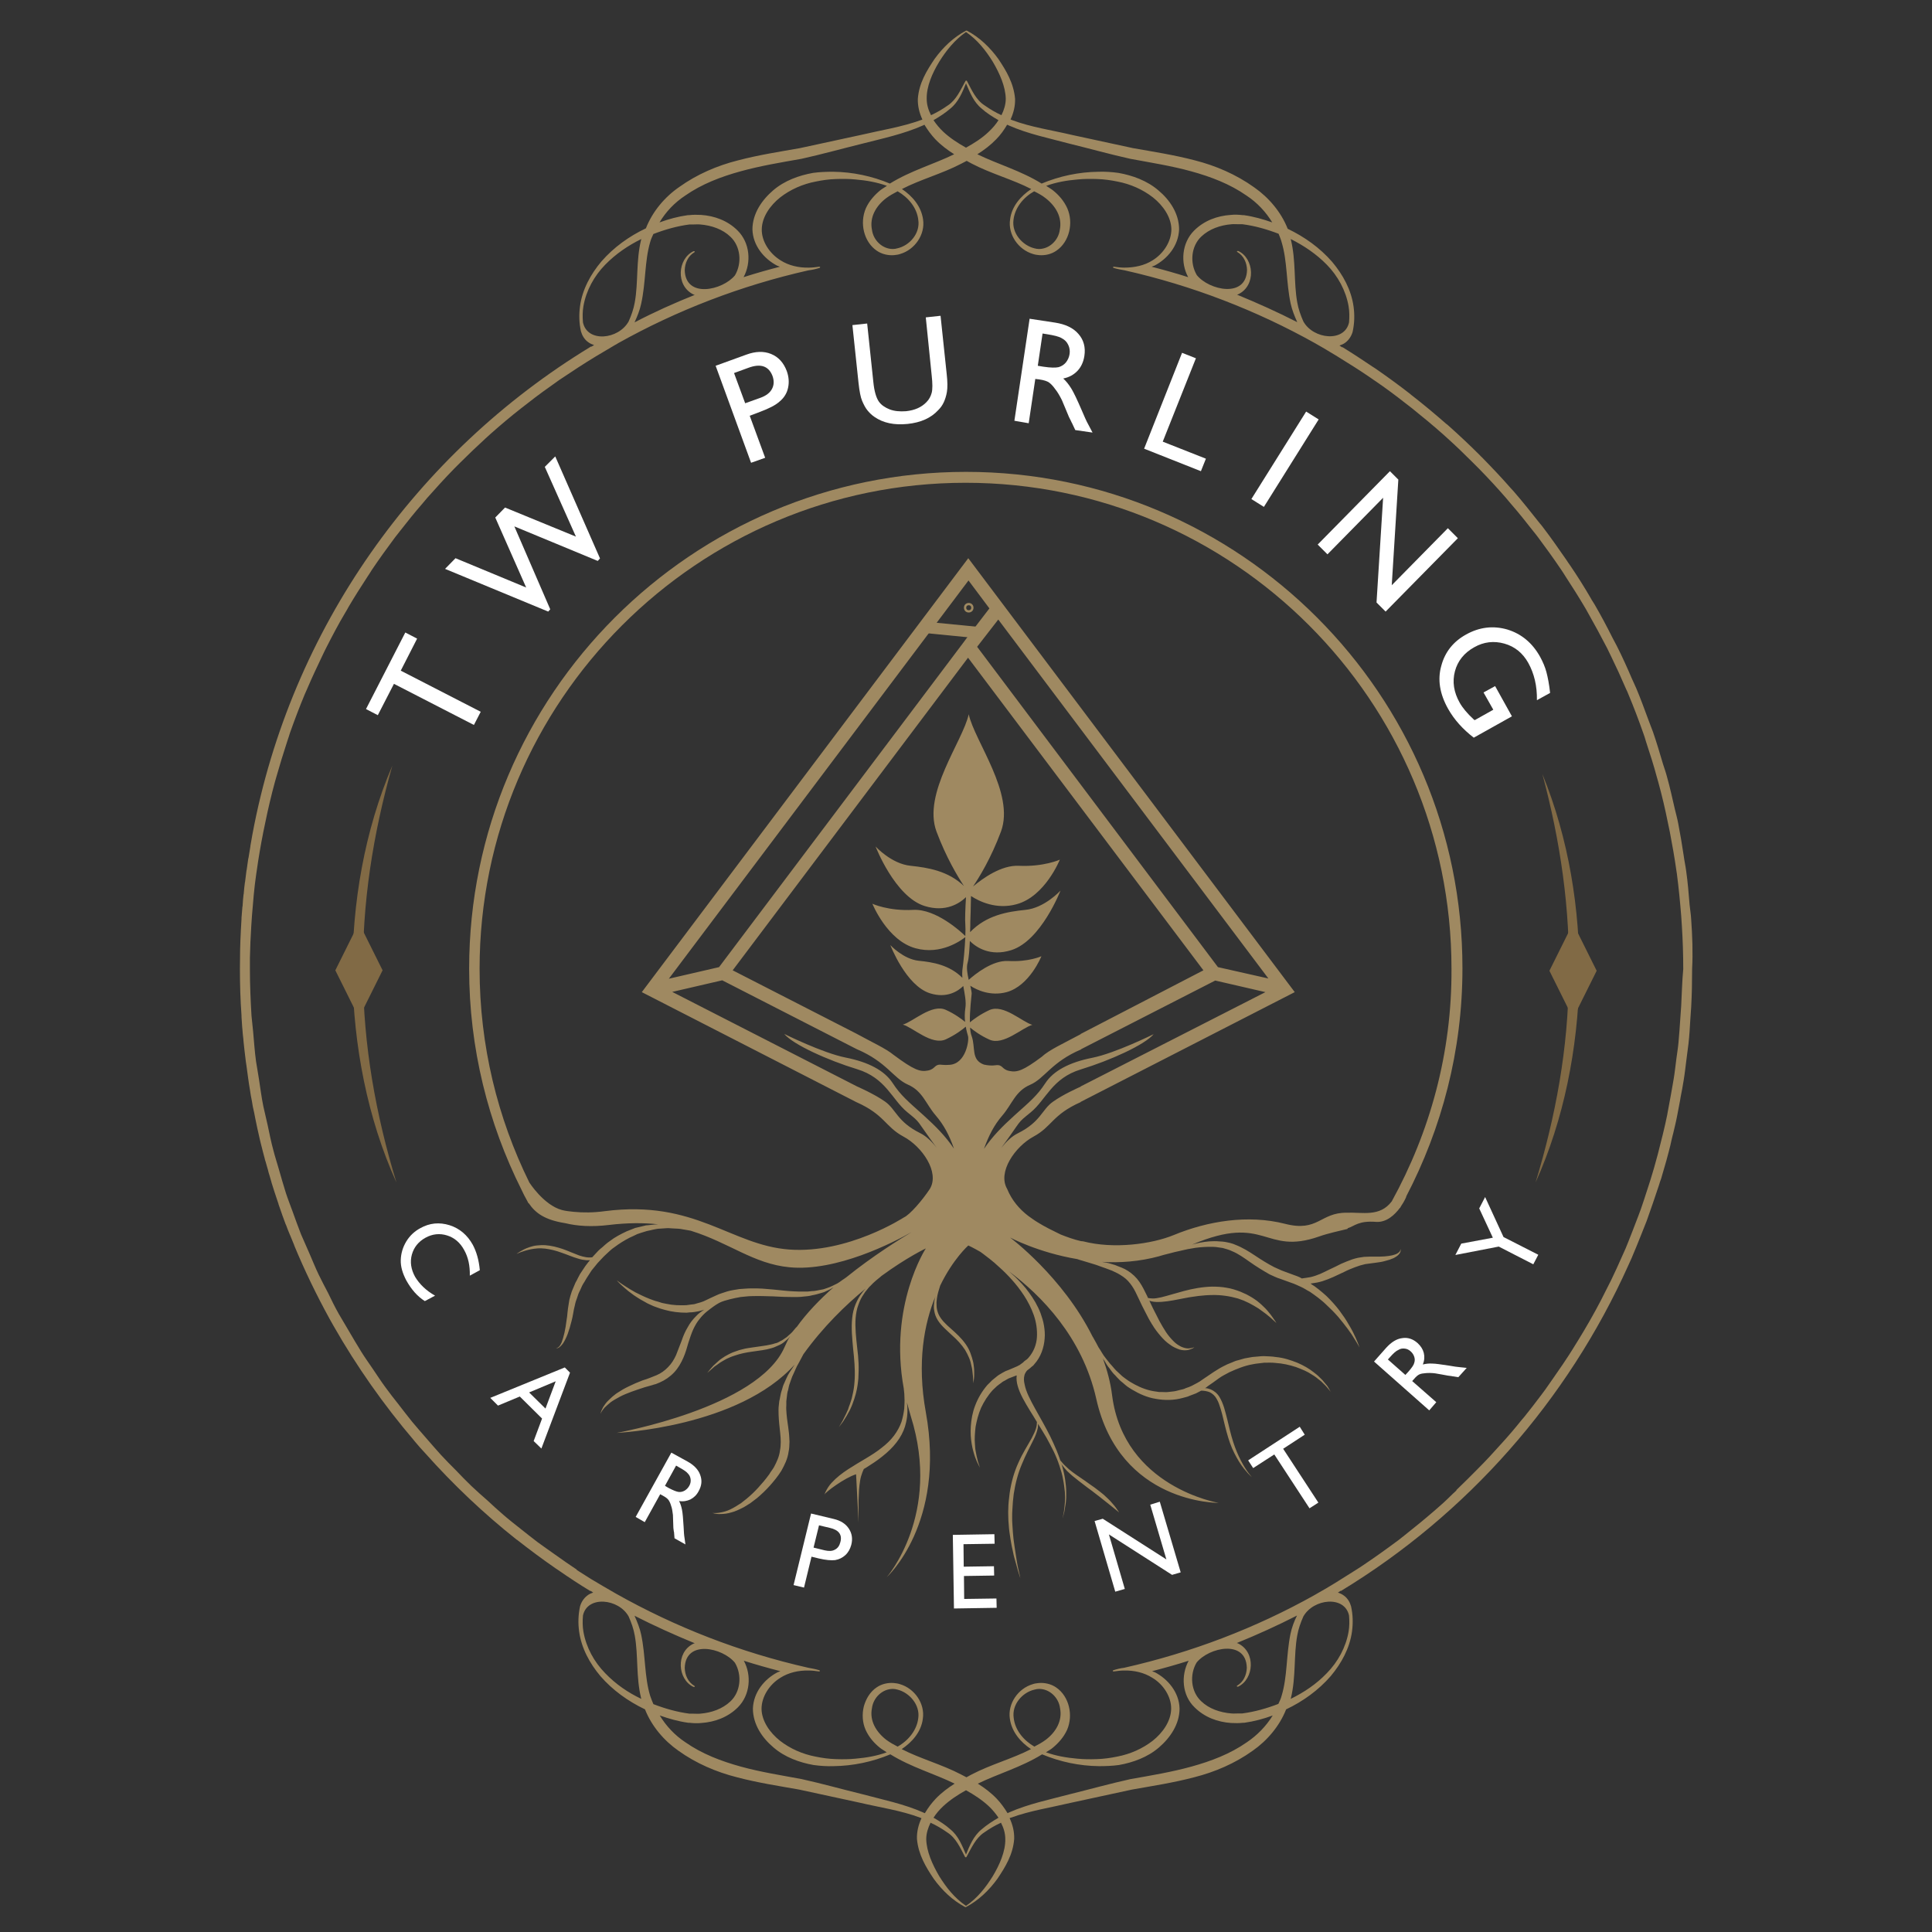 <?xml version="1.0" encoding="utf-8"?>
<!-- Generator: Adobe Illustrator 21.0.2, SVG Export Plug-In . SVG Version: 6.00 Build 0)  -->
<svg version="1.1" id="Layer_1" xmlns="http://www.w3.org/2000/svg" xmlns:xlink="http://www.w3.org/1999/xlink" x="0px" y="0px"
	 viewBox="0 0 850.4 850.4" style="enable-background:new 0 0 850.4 850.4;" xml:space="preserve">
<rect x="0" y="0" width="850.4" height="850.4" fill="#333333" stroke="none"/>
<style type="text/css">
	.st0{fill:#FFFFFF;}
	.st1{fill:#816A45;}
	.st2{fill:#9F8961;}
	.st3{fill:#3C2415;stroke:#9F8961;stroke-width:5;stroke-miterlimit:10;}
	.st4{fill:none;stroke:#9F8961;stroke-miterlimit:10;}
</style>
<g>
	<polygon class="st0" points="161.1,312.1 178.4,278.4 183.6,281.1 176.4,295.2 211.6,313.3 208.6,319.1 173.4,301 166.3,314.8 	"/>
	<polygon class="st0" points="239.8,205.5 244.4,200.9 264.1,245.8 263.1,246.9 226.4,231.7 242.2,268.2 241.3,269.2 195.9,250.4 
		200.5,245.7 231.6,258.6 218,227.8 222.3,223.4 253.5,236.2 	"/>
	<path class="st0" d="M330.6,203.7L315,161l13.5-4.9c4.1-1.5,7.7-1.6,10.9-0.3c3.2,1.3,5.5,3.8,6.9,7.5c0.9,2.5,1.1,4.9,0.6,7.3
		c-0.5,2.4-1.7,4.4-3.6,6c-1.8,1.7-4.8,3.2-8.8,4.7l-4.5,1.7l6.8,18.5L330.6,203.7z M329.4,161.9l-6.3,2.3l4.9,13.3l6.7-2.4
		c2.5-0.9,4.2-2.2,5.1-3.9c0.9-1.7,1-3.6,0.2-5.8C338.3,161.1,334.8,159.9,329.4,161.9"/>
	<path class="st0" d="M407.5,139.7l6.5-0.7l2.7,25.6c0.4,3.5,0.4,6.1,0.1,7.9c-0.3,1.8-0.8,3.3-1.4,4.6c-0.6,1.3-1.4,2.4-2.4,3.4
		c-3.2,3.5-7.7,5.5-13.5,6.1c-5.9,0.6-10.7-0.4-14.6-3.1c-1.2-0.8-2.2-1.8-3.1-2.9c-0.9-1.1-1.6-2.5-2.3-4.1
		c-0.7-1.6-1.2-4.3-1.6-7.9l-2.7-25.5l6.5-0.7l2.7,25.6c0.4,4.2,1.3,7.1,2.4,8.7c1.1,1.6,2.8,2.7,4.8,3.5c2.1,0.8,4.5,1,7.2,0.8
		c3.8-0.4,6.8-1.7,9-4c1.2-1.2,1.9-2.6,2.3-4.1c0.4-1.5,0.4-4.1,0-7.6L407.5,139.7z"/>
	<path class="st0" d="M446.5,185.2l6.7-44.9l11.2,1.7c4.5,0.7,8,2.3,10.3,5c2.3,2.6,3.2,5.9,2.6,9.7c-0.4,2.6-1.4,4.8-3,6.5
		c-1.6,1.7-3.7,2.9-6.3,3.4c1.3,1.2,2.5,2.7,3.6,4.5c1.1,1.8,2.6,5,4.5,9.4c1.2,2.8,2.1,4.9,2.9,6.3l1.9,3.6l-7.6-1.1l-1.5-3.2
		c-0.1-0.1-0.2-0.3-0.3-0.6l-1-2l-1.5-3.6l-1.6-3.8c-1-2-2-3.7-3-4.9c-0.9-1.3-1.8-2.2-2.6-2.8c-0.8-0.6-2.3-1.1-4.4-1.4l-1.7-0.2
		l-2.9,19.5L446.5,185.2z M460.8,147.1l-1.9-0.3l-2.1,14.2l2.4,0.4c3.3,0.5,5.5,0.5,6.8,0.2c1.3-0.4,2.4-1.1,3.2-2.1
		c0.8-1,1.4-2.3,1.6-3.7c0.2-1.4,0-2.8-0.6-4c-0.6-1.3-1.5-2.2-2.8-2.9C466.1,148.1,463.9,147.6,460.8,147.1"/>
	<polygon class="st0" points="520.3,155.3 526.4,157.7 511.8,194.4 530.8,201.9 528.6,207.4 503.6,197.5 	"/>
	<rect x="542.6" y="199" transform="matrix(0.531 -0.848 0.848 0.531 93.939 574.12)" class="st0" width="45.4" height="6.5"/>
	<polygon class="st0" points="637.3,232.5 641.7,236.9 609.9,269.2 605.9,265.2 608.8,219.1 584.3,244 580,239.7 611.8,207.4 
		615.5,211.1 612.6,257.6 	"/>
	<path class="st0" d="M658.1,302l7.4,13.3l-16.8,9.4c-4.8-3.7-8.6-7.9-11.3-12.7c-3.7-6.6-4.7-12.9-3-18.9
		c1.6-6.1,5.3-10.7,10.9-13.8c5.9-3.3,12-4,18.2-2.2c6.2,1.9,11,5.9,14.4,12c1.2,2.2,2.2,4.5,2.8,6.8c0.6,2.3,1.2,5.3,1.6,9.1
		l-5.8,3.2c0.1-6.3-1.2-11.7-3.8-16.4c-2.4-4.3-5.9-7.2-10.5-8.5c-4.6-1.3-9.1-0.8-13.3,1.6c-4.5,2.5-7.3,6.1-8.5,10.6
		c-1.2,4.6-0.5,9.2,2.1,13.8c1.3,2.3,3.3,4.7,6.1,7.3l0.5,0.4l8.2-4.6l-4.3-7.6L658.1,302z"/>
	<path class="st0" d="M191.5,570.3l-4.5,2.4c-3.3-2.1-5.9-5.1-8.1-9c-1.7-3.2-2.6-6.2-2.5-9.1c0.1-2.9,0.9-5.6,2.4-8.1
		c1.5-2.5,3.6-4.5,6.2-5.9c4.1-2.3,8.4-2.7,12.9-1.3c4.4,1.4,7.8,4.3,10.2,8.6c1.6,3,2.7,6.7,3.1,11.2l-4.4,2.4
		c0.1-4.4-0.7-8.1-2.5-11.3c-1.8-3.3-4.3-5.4-7.5-6.4c-3.2-1-6.4-0.7-9.5,1c-3.1,1.7-5.1,4.2-6,7.4c-0.9,3.2-0.4,6.5,1.4,9.8
		C184.7,565.3,187.6,568.1,191.5,570.3"/>
	<path class="st0" d="M248.6,601.9l2.3,2.3l-12.6,33.4l-3.4-3.3l3.7-9.9l-9.8-9.7l-9.6,4l-3.4-3.4L248.6,601.9z M240.1,620l4.5-12
		l-11.7,4.9L240.1,620z"/>
	<path class="st0" d="M279.8,667.7l15.7-28.3l7.1,3.9c2.9,1.6,4.8,3.6,5.6,5.9c0.9,2.4,0.7,4.7-0.7,7.2c-0.9,1.7-2.1,2.8-3.6,3.6
		c-1.5,0.7-3.2,1-5,0.7c0.6,1.1,1,2.4,1.3,3.9c0.3,1.5,0.5,4,0.7,7.4c0.1,2.2,0.2,3.8,0.4,4.9l0.4,2.9l-4.8-2.7l-0.2-2.5
		c0-0.1,0-0.3-0.1-0.5l-0.2-1.5l-0.1-2.8l-0.1-3c-0.2-1.6-0.4-3-0.8-4c-0.3-1.1-0.7-1.9-1.1-2.5c-0.4-0.6-1.3-1.3-2.6-2l-1.1-0.6
		l-6.8,12.3L279.8,667.7z M298.8,645.8l-1.2-0.7l-4.9,8.9l1.5,0.9c2.1,1.1,3.6,1.7,4.5,1.8c1,0.1,1.8-0.1,2.7-0.6
		c0.8-0.5,1.5-1.2,2-2.1c0.5-0.9,0.7-1.8,0.6-2.8c-0.1-1-0.5-1.9-1.2-2.6C302.2,647.8,300.8,646.9,298.8,645.8"/>
	<path class="st0" d="M349.3,697.7l7.7-31.5l10,2.4c3,0.7,5.2,2.1,6.6,4.2c1.4,2.1,1.8,4.5,1.1,7.2c-0.5,1.8-1.3,3.3-2.6,4.5
		c-1.3,1.2-2.8,1.9-4.5,2.2c-1.7,0.2-4.1,0-7.1-0.7l-3.3-0.8l-3.3,13.6L349.3,697.7z M365.2,672.5l-4.7-1.1l-2.4,9.8l4.9,1.2
		c1.8,0.4,3.3,0.4,4.5-0.3c1.2-0.6,2-1.7,2.4-3.3C370.8,675.5,369.2,673.4,365.2,672.5"/>
	<polygon class="st0" points="419.4,675.6 437.7,675.3 437.8,679.5 424.1,679.7 424.2,689.6 437.5,689.4 437.6,693.5 424.3,693.7 
		424.4,703.8 438.6,703.6 438.7,707.7 419.9,708 	"/>
	<polygon class="st0" points="506.3,662.3 510.5,661 519.7,692.1 515.9,693.2 488.1,675.4 495.1,699.4 490.9,700.6 481.8,669.5 
		485.4,668.5 513.4,686.4 	"/>
	<polygon class="st0" points="549.4,642.8 572.1,628 574.3,631.5 564.8,637.7 580.3,661.4 576.4,663.9 560.9,640.2 551.6,646.2 	"/>
	<path class="st0" d="M629.1,620.8l-24.3-21.5l5.4-6.1c2.2-2.4,4.5-3.9,7-4.2c2.5-0.4,4.8,0.4,6.8,2.2c1.4,1.3,2.3,2.7,2.7,4.3
		c0.4,1.6,0.3,3.3-0.4,5.1c1.2-0.3,2.6-0.5,4.1-0.4c1.5,0,4,0.4,7.4,0.9c2.1,0.4,3.8,0.6,4.9,0.7l2.9,0.3l-3.7,4.1l-2.5-0.4
		c-0.1,0-0.2,0-0.5-0.1l-1.6-0.2l-2.7-0.5l-2.9-0.5c-1.6-0.2-3-0.2-4.1-0.1c-1.1,0.1-2,0.2-2.7,0.5c-0.7,0.3-1.5,0.9-2.5,2.1
		l-0.8,0.9l10.6,9.3L629.1,620.8z M611.8,597.4l-0.9,1l7.7,6.8l1.2-1.3c1.6-1.8,2.5-3.1,2.7-4c0.3-0.9,0.3-1.8,0-2.7
		c-0.3-0.9-0.8-1.7-1.6-2.4c-0.8-0.7-1.6-1.1-2.6-1.2c-1-0.1-1.9,0-2.8,0.6C614.5,594.6,613.3,595.7,611.8,597.4"/>
	<polygon class="st0" points="651.1,531.9 653.7,526.9 661.8,544.5 677.1,552.3 674.9,556.5 659.7,548.7 640.6,552.4 643.2,547.4 
		657.1,544.8 	"/>
	<polygon class="st1" points="168.4,427.1 158,448 147.6,427.1 158,406.2 	"/>
	<polygon class="st1" points="682,427.3 692.4,448.2 702.8,427.3 692.4,406.4 	"/>
	<path class="st1" d="M174.5,520.5c-12.9-28.6-18.8-60.1-19.4-91.6c-0.1-31.4,5.3-63.1,17.6-91.9c-8.5,30-13.4,60.9-12.9,91.9
		C159.9,459.9,165.4,490.7,174.5,520.5"/>
	<path class="st1" d="M678.9,340.7c11.6,28.4,16.6,59.4,16.3,90.2c-0.8,30.8-6.7,61.6-19.3,89.6c8.9-29.3,14.4-59.3,14.6-89.7
		C691.3,400.5,686.8,370.2,678.9,340.7"/>
	<g>
		<path class="st2" d="M425.2,207.7c-120.6,0-218.7,98.1-218.7,218.7c0,35,8.4,68.1,23.1,97.4c0.7,1.5,1.4,2.9,2.2,4.3
			c0.3,0.5,0.5,1,0.8,1.5c0.1,0,0.1,0.1,0.2,0.1c2.9,4.3,7.1,7.3,16,8.7c5.3,1.3,11.7,1.7,19.1,0.8c8.3-1,15.5-1,21.8-0.3
			c-0.9,0-1.8,0.1-2.7,0.2c-0.6,0.1-1.2,0.1-1.8,0.2c-0.6,0-1.2,0.1-1.8,0.3c-1.2,0.3-2.5,0.6-3.8,0.9c-1.3,0.5-2.5,1-3.8,1.5
			c-2.5,1.2-5.1,2.5-7.4,4.3c-1.2,0.8-2.3,1.8-3.4,2.8c-1.2,0.9-2.2,2-3.2,3.1c-0.4,0.4-0.7,0.8-1.1,1.2c-1.7,0.3-3.7-0.1-5.8-0.8
			c-2.2-0.8-4.6-1.9-7.1-2.8c-1.2-0.4-2.5-0.8-3.8-1.1c-1.3-0.3-2.6-0.5-3.9-0.6c-1.3-0.1-2.5,0-3.7,0.1c-1.2,0.1-2.2,0.4-3.2,0.7
			c-1,0.3-1.8,0.7-2.5,1c-0.7,0.4-1.3,0.7-1.8,1c-1,0.6-1.5,1-1.5,1s0.6-0.2,1.7-0.7c1.1-0.4,2.6-0.9,4.5-1.3c0.9-0.2,2-0.3,3-0.4
			c1.1-0.1,2.2,0,3.4,0.1c2.3,0.3,4.8,0.9,7.2,1.8c2.4,0.8,4.8,1.9,7.3,2.6c1.2,0.4,2.4,0.6,3.6,0.7c0.5,0,1.1,0,1.6,0l-0.7,0.8
			l-1.3,1.7l-1.2,1.8l-1.2,1.8c-0.3,0.6-0.7,1.3-1,1.9c-0.3,0.6-0.6,1.3-1,1.9c-0.3,0.6-0.5,1.3-0.8,1.9c-0.3,0.6-0.5,1.3-0.8,1.9
			c-0.2,0.6-0.4,1.3-0.6,1.9c-0.2,0.6-0.3,1.3-0.5,1.9c-0.1,0.6-0.2,1.3-0.3,1.9c-0.1,0.6-0.2,1.3-0.3,1.9c-0.1,0.6-0.1,1.2-0.2,1.7
			c-0.1,1.2-0.2,2.3-0.4,3.3c-0.5,4.2-1.3,7.6-2.2,9.9c-0.5,1.1-1,1.9-1.6,2.2c-0.5,0.4-0.9,0.3-0.9,0.3s0.4,0.2,1-0.1
			c0.7-0.3,1.4-1,2.2-2.1c0.7-1.1,1.4-2.5,2-4.1c0.6-1.7,1.2-3.6,1.7-5.7c0.3-1.1,0.5-2.2,0.7-3.3c0.1-0.6,0.2-1.1,0.3-1.7
			c0.1-0.6,0.3-1.1,0.4-1.7c0.1-0.6,0.3-1.2,0.4-1.7c0.2-0.6,0.4-1.1,0.6-1.7c0.2-0.6,0.4-1.2,0.6-1.8c0.3-0.6,0.5-1.2,0.8-1.7
			c0.3-0.6,0.5-1.2,0.8-1.8c0.3-0.6,0.6-1.1,1-1.7c0.3-0.6,0.7-1.1,1-1.7l1.1-1.7l1.1-1.7l1.3-1.6l1.3-1.6l1.4-1.5
			c0.9-1,1.9-2,2.9-2.9c1-0.9,2-1.9,3.1-2.6c2.1-1.6,4.4-3,6.7-4.2c1.2-0.5,2.3-1.1,3.4-1.6c1.2-0.4,2.3-0.8,3.4-1.1
			c1.1-0.4,2.3-0.5,3.3-0.8c1.1-0.2,2.1-0.5,3.2-0.5c1-0.1,2-0.1,3-0.2c1-0.1,1.8,0.1,2.7,0.1c1.7,0.1,3.2,0.1,4.4,0.4
			c2.3,0.4,3.7,0.6,3.8,0.7c16.7,5.2,27.4,14.5,43.2,16c20.7,2,45.9-11,53.8-15.5c-5,3-17,10.4-28.9,20c0,0,0,0,0,0s-0.3,0.2-1,0.7
			c-0.7,0.4-1.6,1.2-2.8,1.9c-1.3,0.6-2.8,1.5-4.7,2.1c-0.5,0.2-1,0.3-1.5,0.5c-0.5,0.1-1,0.2-1.6,0.3c-1.1,0.2-2.2,0.5-3.5,0.5
			c-0.6,0.1-1.2,0.1-1.9,0.2c-0.6,0-1.3,0-1.9,0c-1.3,0-2.7,0-4.1-0.1c-2.8-0.1-5.8-0.5-9-0.8c-1.6-0.1-3.2-0.3-4.8-0.4
			c-0.8,0-1.7-0.1-2.5-0.1c-0.8,0-1.7,0-2.5,0c-1.7,0-3.4,0.2-5.2,0.3c-1.7,0.3-3.5,0.5-5.2,1c-1.7,0.6-3.4,1-5,1.8l-2.4,1.1l-2.1,1
			c-1.5,0.8-2.9,1.1-4.3,1.5c-0.7,0.3-1.4,0.3-2.2,0.4c-0.7,0.1-1.5,0.2-2.2,0.3c-3,0.1-5.9,0-8.6-0.6c-0.7-0.1-1.4-0.3-2-0.4
			c-0.6-0.2-1.3-0.4-1.9-0.6c-1.3-0.3-2.5-0.8-3.6-1.2c-2.3-0.9-4.3-1.9-6.1-2.8c-1.8-1-3.3-1.9-4.5-2.7c-1.2-0.8-2.2-1.4-2.8-1.9
			c-0.6-0.5-1-0.7-1-0.7s1.1,1.3,3.3,3.2c1.1,1,2.5,2.1,4.2,3.3c0.9,0.6,1.8,1.2,2.8,1.8c1,0.6,2.1,1.2,3.2,1.8
			c1.2,0.5,2.4,1.2,3.7,1.6c0.7,0.2,1.3,0.5,2,0.7c0.7,0.2,1.4,0.4,2.1,0.6c2.9,0.8,6.1,1.2,9.4,1.2c0.8-0.1,1.7-0.2,2.5-0.2
			c0.8-0.1,1.7-0.2,2.6-0.4c0.9-0.2,1.7-0.4,2.6-0.7c0.1,0,0.2,0,0.2-0.1c-1.2,0.7-2.6,1.7-3.8,3c-1.3,1.3-2.6,2.9-3.6,4.8
			c-1.1,1.8-2,3.9-2.7,6c-0.8,2.1-1.6,4.2-2.4,6.2c-0.9,2-2,3.8-3.5,5.3c-1.4,1.5-3.2,2.8-5.1,3.6c-1,0.4-2,0.8-3,1.2
			c-1.1,0.4-2.1,0.8-3.2,1.1c-2.1,0.8-4.2,1.7-6,2.6c-1.9,0.9-3.6,1.9-5.1,2.9c-0.8,0.5-1.4,1.1-2.1,1.6c-0.6,0.6-1.2,1.1-1.7,1.6
			c-1.1,1-1.8,2.1-2.4,3c-0.5,0.9-0.8,1.7-1,2.2c-0.1,0.6-0.1,0.8-0.1,0.8s0.1-0.3,0.3-0.8c0.3-0.5,0.7-1.1,1.4-1.9
			c0.7-0.7,1.6-1.5,2.7-2.4c1.1-0.8,2.5-1.6,4-2.4c1.5-0.8,3.2-1.5,5.1-2.2c1.9-0.7,3.8-1.3,5.9-2c1.1-0.3,2.1-0.6,3.2-0.9
			c0.6-0.2,1.2-0.4,1.7-0.5l1.7-0.7c2.3-1,4.5-2.5,6.3-4.4c1.8-1.9,3.1-4.2,4.1-6.5c1-2.3,1.6-4.5,2.2-6.6c0.7-2.1,1.3-4,2.1-5.8
			c0.8-1.7,1.7-3.3,2.8-4.6c1-1.3,2.1-2.4,3.2-3.3c1.1-0.9,2.1-1.6,2.9-2.2c0.8-0.6,1.5-1,2-1.3c0.5-0.3,0.7-0.4,0.7-0.4
			c1.4-0.7,3-1.1,4.5-1.5c1.5-0.4,3.1-0.7,4.7-1c1.6-0.1,3.2-0.4,4.8-0.4c3.2-0.1,6.4,0,9.5,0.1c3.1,0.2,6.2,0.3,9.1,0.3
			c1.5,0,2.9,0,4.3-0.2c0.7-0.1,1.4-0.1,2-0.2c0.7-0.1,1.3-0.2,2-0.4c1.3-0.2,2.5-0.6,3.6-0.9c0.6-0.2,1.1-0.3,1.6-0.5
			c0.5-0.2,1-0.5,1.5-0.7c1-0.4,1.8-0.9,2.6-1.4c-6.1,5.4-11.9,11.4-16.3,17.6c0,0,0-0.1,0-0.1s-0.5,0.5-1.3,1.5
			c-0.4,0.5-0.9,1.1-1.5,1.6c-0.7,0.5-1.3,1.3-2.2,1.8c-0.4,0.3-0.9,0.6-1.3,0.9c-0.5,0.2-1,0.5-1.5,0.8c-0.5,0.3-1.1,0.5-1.7,0.6
			c-0.6,0.2-1.2,0.4-1.8,0.5c-1.2,0.3-2.6,0.5-4,0.7c-1.4,0.2-2.8,0.4-4.2,0.6c-1.4,0.2-2.9,0.4-4.3,0.8c-0.7,0.2-1.4,0.3-2.1,0.6
			c-0.7,0.2-1.3,0.5-2,0.7c-1.3,0.5-2.5,1.2-3.6,1.8c-1,0.7-2.1,1.3-2.9,2.1c-0.8,0.7-1.5,1.4-2.2,2c-0.6,0.6-1.1,1.3-1.5,1.7
			c-0.8,1-1.2,1.5-1.2,1.5s0.6-0.5,1.5-1.3c0.5-0.4,1-0.9,1.7-1.5c0.7-0.5,1.5-1,2.4-1.7c0.9-0.6,1.9-1.1,2.9-1.7
			c1.1-0.5,2.2-1,3.5-1.4c0.6-0.2,1.3-0.4,1.9-0.6c0.7-0.2,1.3-0.3,2-0.5c1.3-0.3,2.7-0.5,4.1-0.7c1.4-0.2,2.8-0.4,4.2-0.6
			c1.4-0.2,2.8-0.5,4.1-0.9c0.7-0.2,1.3-0.4,1.9-0.7c0.6-0.3,1.2-0.5,1.8-0.8c0.6-0.3,1.1-0.6,1.6-1c0.5-0.4,0.9-0.8,1.3-1.1
			c0.7-0.5,1.2-1.1,1.6-1.7c-1,1.6-1.8,3.3-2.5,4.9c-11.7,26.7-73.9,37.7-73.9,37.7s53.6-2.4,78.5-30.2c-0.1,0.1-0.2,0.2-0.3,0.4
			c-0.4,0.6-0.8,1.3-1.3,2c-0.5,0.7-1,1.5-1.5,2.4c-0.4,0.9-0.9,1.8-1.3,2.8c-0.5,1-0.9,2-1.2,3.2c-0.4,1.1-0.7,2.3-0.9,3.5
			c-0.1,0.6-0.2,1.2-0.4,1.9c-0.1,0.6-0.1,1.3-0.2,1.9c-0.2,1.3-0.1,2.7-0.1,4c0.1,2.7,0.4,5.5,0.7,8.1c0.3,2.7,0.4,5.3-0.1,7.8
			c-0.3,2.6-1.4,4.9-2.6,7.2c-0.6,1.1-1.5,2.1-2.1,3.2c-0.7,1-1.6,2.1-2.4,3.1c-1.7,2-3.3,3.8-5,5.4c-1.7,1.6-3.4,3-5,4.2
			c-1.7,1.1-3.3,2.1-4.8,2.8c-1.5,0.7-2.9,1.1-4.1,1.3c-2.4,0.5-3.8,0.2-3.8,0.2s0.3,0.1,1,0.3c0.6,0.1,1.6,0.3,2.9,0.2
			c1.3,0,2.8-0.2,4.5-0.7c1.7-0.4,3.5-1.3,5.5-2.3c0.9-0.6,1.9-1.1,2.9-1.8c0.9-0.7,1.9-1.4,2.9-2.2c1.9-1.6,3.8-3.4,5.6-5.4
			c1.7-1.9,3.6-4.2,5.1-6.6c1.4-2.5,2.8-5.3,3.2-8.4l0.2-1.1l0.1-1.1c0-0.8,0.1-1.5,0.1-2.2c-0.1-1.5-0.1-2.9-0.3-4.3
			c-0.3-2.8-0.8-5.4-1-8c-0.1-1.3-0.2-2.5-0.1-3.7c0-0.6,0-1.2,0-1.8c0.1-0.6,0.1-1.2,0.2-1.7c0.1-0.6,0.1-1.1,0.2-1.7
			c0.1-0.6,0.2-1.1,0.4-1.6c0.2-1.1,0.4-2.1,0.8-3.1c0.3-1,0.7-1.9,1-2.8c0.4-0.9,0.8-1.7,1.1-2.4c0.3-0.8,0.7-1.5,1-2.2
			c0.4-0.7,0.7-1.2,1-1.8c1.2-2.2,1.8-3.4,1.8-3.4c8.7-12.1,18.6-21.7,27.5-29c0,0-0.1,0.1-0.1,0.1c-0.6,0.6-1.1,1.2-1.6,1.9
			c-1.1,1.4-2,3-2.8,4.9c-0.8,1.9-1.3,4-1.5,6.1c-0.5,4.4,0,9,0.4,13.5c0.5,4.5,0.9,9,0.7,13.2c-0.1,2.1-0.3,4.1-0.7,6
			c-0.2,0.9-0.4,1.8-0.6,2.7c-0.3,0.9-0.5,1.7-0.8,2.5c-0.3,0.8-0.6,1.5-0.8,2.3c-0.3,0.7-0.6,1.4-0.9,2c-0.6,1.3-1.2,2.3-1.6,3.2
			c-1,1.7-1.6,2.7-1.6,2.7s0.7-0.9,1.9-2.5c0.5-0.9,1.2-1.8,1.9-3.1c0.3-0.6,0.7-1.3,1.1-2c0.3-0.7,0.7-1.5,1-2.3
			c0.3-0.8,0.6-1.7,0.9-2.5c0.2-0.9,0.6-1.8,0.8-2.8c0.5-1.9,0.8-4,1-6.2c0.1-2.2,0.2-4.4,0.1-6.7c-0.1-2.3-0.3-4.5-0.6-6.8
			c-0.5-4.5-1-9-0.7-13.1c0.2-2.1,0.5-4,1.2-5.8c0.6-1.8,1.4-3.4,2.4-4.8c0.4-0.7,0.9-1.3,1.4-1.9c0.5-0.6,0.9-1.2,1.4-1.6
			c0.9-1,1.8-1.8,2.6-2.5c1.5-1.2,2.3-1.9,2.4-2c11.2-8.2,19.5-12.1,19.5-12.1s-16.4,25.1-9.7,61.7l0-0.1c0,0,0,0.4,0.1,1.1
			c0.1,0.7,0.2,1.8,0.2,3.1c0.1,1.3,0,2.9-0.1,4.7c-0.2,1.8-0.6,3.8-1.2,5.8c-0.7,2-1.8,4.1-3.3,6.1c-1.5,2-3.4,3.8-5.5,5.4
			c-2.1,1.7-4.5,3.2-7,4.7c-2.5,1.5-5.1,3-7.7,4.7c-2.6,1.7-5.1,3.6-7.3,6c-1.1,1.2-2,2.6-2.7,4.1c-0.2,0.4-0.3,0.8-0.5,1.1
			c0.5-1.1,8.9-7.4,14-9l1.1,21.2c0-1.6,0-3.2,0-4.9c0-1.6,0-3.2,0-4.8c0.1-1.6,0.1-3.1,0.2-4.6c0.1-1.5,0.3-2.9,0.5-4.2
			c0.2-1.3,0.6-2.5,1-3.6c0.2-0.5,0.4-1,0.6-1.4c0.9-0.5,1.8-1.1,2.7-1.7c2.6-1.6,5-3.4,7.2-5.3c2.2-1.9,4.2-4.1,5.7-6.4
			c1.5-2.3,2.5-4.7,3-7.1c0.8-3.4,0.7-6.4,0.4-8.8c0.5,2,1.1,4,1.7,6.1c13.6,43.2-10.6,70.8-10.6,70.8s26.1-23.6,17.2-72.6
			c-4-22-0.7-39.1,4.3-51.2c-0.1,0.3-0.2,0.6-0.3,0.9c-0.1,0.5-0.2,1.1-0.3,1.7c-0.1,1.2-0.3,2.5,0,3.9c0.2,1.4,0.7,2.8,1.5,4.1
			c1.6,2.6,4.1,4.6,6.3,6.7c2.3,2,4.3,4.2,5.8,6.5c0.7,1.2,1.3,2.4,1.8,3.6c0.5,1.2,0.8,2.4,1,3.5c0.3,1.1,0.4,2.1,0.5,3.1
			c0.1,0.9,0.2,1.7,0.2,2.4c0.1,1.3,0.1,2.1,0.1,2.1s0.1-0.8,0.3-2.1c0.1-0.7,0.1-1.5,0.1-2.4c0-0.9,0-2-0.2-3.2
			c-0.1-1.2-0.4-2.4-0.8-3.7c-0.4-1.3-0.9-2.7-1.6-4c-1.4-2.6-3.6-5-5.9-7.1c-2.3-2.1-4.7-4-6.2-6.2c-0.8-1.1-1.3-2.3-1.6-3.5
			c-0.3-1.2-0.3-2.4-0.3-3.5c0.1-1.1,0.2-2.1,0.4-3c0.2-0.9,0.4-1.7,0.6-2.3c0.4-1.2,0.6-2,0.6-2c5.7-11.8,12.4-17.7,12.4-17.7
			s2,0.9,5.3,2.8c0,0,0.4,0.3,1.1,0.8c0.7,0.5,1.7,1.3,3,2.3c1.3,1,2.8,2.3,4.4,3.8c1.7,1.5,3.5,3.3,5.3,5.3c1.8,2,3.7,4.4,5.4,7
			c1.7,2.6,3.2,5.5,4.3,8.6c1.1,3.1,1.6,6.5,1.4,9.8c-0.2,3.3-1.5,6.5-3.7,9c-0.2,0.3-0.5,0.5-0.8,0.8c-0.1,0-0.1,0.1-0.2,0.1
			c-0.2,0.2-0.5,0.4-0.8,0.6c-0.2,0.2-0.4,0.4-0.6,0.6c-0.5,0.4-1,0.7-1.5,1.1c-0.7,0.4-1.5,0.8-2.3,1.1l-2.6,1.1l-1.3,0.5l-1.3,0.7
			c-0.8,0.5-1.8,1-2.5,1.6c-0.7,0.6-1.5,1.2-2.2,1.8c-0.7,0.7-1.3,1.4-2,2c-2.4,2.8-4.2,5.9-5.4,9.1c-1.2,3.1-1.7,6.2-1.9,9.1
			c-0.2,2.9,0,5.5,0.4,7.8c0.2,1.1,0.4,2.2,0.7,3.2c0.3,1,0.5,1.8,0.8,2.6c0.3,0.8,0.6,1.4,0.8,2c0.3,0.6,0.5,1,0.7,1.4
			c0.4,0.8,0.6,1.2,0.6,1.2s-0.1-0.4-0.4-1.3c-0.1-0.4-0.3-0.9-0.5-1.5c-0.1-0.6-0.3-1.3-0.5-2.1c-0.2-0.8-0.3-1.7-0.5-2.6
			c-0.2-0.9-0.2-2-0.3-3.1c-0.2-2.2,0-4.7,0.3-7.4c0.5-2.7,1.2-5.5,2.4-8.3c1.3-2.8,3-5.5,5.2-7.9c0.6-0.6,1.2-1.1,1.8-1.7
			c0.6-0.5,1.3-1,2-1.5c0.6-0.6,1.4-0.8,2.1-1.3l1.1-0.6l1.3-0.5l1.3-0.5l0.5-0.2l0.4-0.1c-0.2,1.5,0,3,0.4,4.5
			c1,3.7,3.2,7.3,5.5,11.1c1,1.6,2,3.2,3,4.9c0,0.8-0.1,1.8-0.4,2.8c-0.4,1.3-1.1,2.8-1.9,4.3c-1.7,3.1-4,6.6-5.8,10.7
			c-1.9,4.1-3.2,8.7-3.9,13.5c-0.3,2.4-0.6,4.8-0.6,7.1c-0.1,1.2,0,2.3,0,3.5c0,1.2,0.1,2.3,0.2,3.4c0.1,2.2,0.5,4.4,0.8,6.4
			c0.3,2,0.7,3.9,1.1,5.6c0.3,1.7,0.8,3.3,1.2,4.7c0.4,1.4,0.7,2.6,1,3.6c0.6,2,1,3.1,1,3.1s-0.2-1.2-0.7-3.2c-0.5-2-1-4.9-1.5-8.4
			c-0.3-1.7-0.5-3.6-0.8-5.6c-0.2-2-0.4-4.1-0.5-6.3c-0.1-1.1-0.1-2.2-0.1-3.3c0-1.1,0-2.3,0.1-3.4c0.1-2.3,0.3-4.6,0.6-6.9
			c0.7-4.6,1.9-9.1,3.6-13.1c1.6-4,3.6-7.6,5.2-10.9c0.8-1.6,1.4-3.2,1.7-4.6c0.2-0.8,0.2-1.5,0.2-2.2c1.2,2,2.5,4,3.7,6.1
			c1.1,2,2.2,4.1,3.2,6.1c1,2.1,1.8,4.1,2.5,6.2c0.7,2.1,1.3,4.1,1.6,6c0.4,1.9,0.6,3.8,0.8,5.6c0,0.9,0.1,1.7,0.1,2.5
			c0,0.8-0.1,1.6-0.1,2.3c-0.1,1.4-0.3,2.6-0.4,3.7c-0.4,2-0.6,3.2-0.6,3.2s0.3-1.1,0.8-3.1c0.1-1,0.4-2.2,0.6-3.7
			c0.1-0.7,0.1-1.5,0.2-2.3c0-0.8,0-1.6,0-2.5c0-1.8-0.2-3.7-0.5-5.7c-0.3-2-0.8-4.1-1.4-6.2c-0.1-0.2-0.1-0.4-0.2-0.6
			c0.1,0.1,0.2,0.2,0.2,0.4c0.6,0.9,1.4,1.8,2.3,2.8c1,0.9,2,1.9,3.2,2.8c1.2,1,2.4,1.9,3.7,2.9c1.3,1,2.6,2,4,3c4,3,12,9.5,12,9.5
			c-0.9-1.4-1.9-2.8-3.1-4.1c-1.1-1.4-2.5-2.5-3.7-3.7c-1.4-1.1-2.7-2.2-4.1-3.2c-1.4-1-2.8-1.9-4.1-2.9c-1.3-0.9-2.6-1.8-3.8-2.6
			c-1.2-0.8-2.3-1.7-3.3-2.5c-0.9-0.9-1.8-1.6-2.5-2.4c-0.5-0.6-0.9-1-1.3-1.5c-0.5-1.4-1-2.9-1.6-4.3c-0.9-2.2-1.9-4.3-2.9-6.4
			c-2.1-4.2-4.5-8.3-6.6-12.1c-2.1-3.8-4-7.4-4.6-10.6c-0.4-1.6-0.4-2.9-0.1-4c0.1-0.6,0.4-1,0.6-1.4c0.2-0.3,0.4-0.6,0.6-0.8
			c0.8-0.6,1.6-1.2,2.3-1.9c0,0,0.1,0,0.1,0l0,0c0.3-0.3,0.6-0.6,0.8-0.9c2.8-3.1,4.2-7.2,4.5-11.2c0.2-2,0-4-0.3-5.8
			c-0.3-1.9-0.9-3.7-1.5-5.4c-1.3-3.4-3.1-6.4-5.1-9.1c-1.9-2.7-4.1-4.9-6.1-6.9c-0.9-0.8-1.8-1.6-2.7-2.4
			c14.1,10.5,32.3,28.9,38.4,56c10.3,46.4,53.9,45.9,53.9,45.9s-41.7-6.9-46.9-47.3c-0.7-5.7-2.2-11.2-4.1-16.4
			c0.2,0.4,0.4,0.8,0.7,1.1c0.6,1,1.2,2.2,2.1,3.2c0.8,1.1,1.6,2.3,2.7,3.3c0.5,0.6,1,1.1,1.6,1.7c0.5,0.6,1.2,1.1,1.8,1.6
			c0.6,0.5,1.2,1.1,1.9,1.6c0.7,0.5,1.4,0.9,2.2,1.4c3,1.8,6.5,3.4,10.3,4c3.8,0.7,8,0.7,11.9-0.4l1.5-0.4c0.5-0.1,1-0.3,1.4-0.5
			c1-0.4,1.9-0.7,2.9-1.1c0.8-0.4,1.5-0.8,2.3-1.2c1.2,0,2.6,0.2,3.8,0.7c1.2,0.6,2.3,1.6,3,2.9c0.8,1.3,1.3,2.9,1.8,4.5
			c0.5,1.6,0.9,3.3,1.3,5c0.8,3.4,1.7,6.9,2.8,10c1.1,3.1,2.6,5.9,4,8.2c0.7,1.1,1.4,2.1,2.1,3c0.7,0.8,1.3,1.5,1.8,2.1
			c1.1,1.1,1.7,1.7,1.7,1.7s-0.5-0.7-1.5-1.9c-0.9-1.2-2.1-3.1-3.3-5.4c-1.2-2.3-2.4-5.1-3.4-8.2c-1-3.1-1.8-6.5-2.6-9.9
			c-0.9-3.4-1.6-6.9-3.5-10c-0.9-1.5-2.4-2.7-3.9-3.3c-0.8-0.3-1.6-0.5-2.4-0.5c0.4-0.2,0.8-0.5,1.1-0.8c1.6-1.1,3.2-2.2,4.8-3.4
			c1.6-1.2,3.2-1.9,4.8-2.8c3.3-1.5,6.7-2.9,10.2-3.5c0.9-0.2,1.7-0.3,2.6-0.4c0.9-0.1,1.7-0.2,2.5-0.3c1.7,0,3.4-0.1,5,0.1
			c3.2,0.2,6.2,0.9,9,1.8c2.7,1,5.1,2,7,3.3c0.5,0.3,1,0.6,1.4,0.9c0.5,0.3,0.8,0.6,1.3,1c0.8,0.6,1.6,1.2,2.1,1.8
			c0.6,0.6,1.2,1.1,1.6,1.6c0.4,0.5,0.8,0.9,1.1,1.3c0.6,0.7,0.9,1.1,0.9,1.1s-0.3-0.4-0.7-1.2c-0.2-0.4-0.5-0.9-0.9-1.5
			c-0.4-0.5-0.9-1.1-1.5-1.8c-0.5-0.7-1.2-1.3-2-2.1c-0.4-0.4-0.8-0.8-1.2-1.1c-0.4-0.3-0.9-0.7-1.4-1.1c-1.9-1.5-4.3-2.9-7.1-4.1
			c-2.8-1.1-6-2.2-9.4-2.5c-1.7-0.3-3.5-0.3-5.4-0.4c-0.9,0-1.8,0.1-2.8,0.2c-0.9,0.1-1.9,0.1-2.8,0.3c-0.9,0.2-1.9,0.3-2.8,0.5
			c-0.9,0.3-1.9,0.5-2.8,0.8c-1,0.2-1.9,0.6-2.8,1c-0.9,0.4-1.9,0.7-2.8,1.2c-3.8,1.8-6.9,4.2-10.1,6.3c-1.5,1.2-3.2,1.9-4.8,2.8
			c-0.8,0.4-1.7,0.7-2.6,1c-0.4,0.2-0.8,0.4-1.3,0.5l-1.3,0.3c-0.9,0.2-1.7,0.5-2.6,0.6c-0.9,0.1-1.8,0.2-2.6,0.3
			c-0.9,0.1-1.8,0-2.6,0c-0.4,0-0.9,0-1.3,0l-1.3-0.2c-3.4-0.4-6.6-1.6-9.4-3.1c-0.7-0.4-1.4-0.8-2.1-1.2c-0.7-0.4-1.3-0.9-1.9-1.3
			c-0.6-0.5-1.3-0.9-1.8-1.4c-0.5-0.5-1.1-1-1.6-1.5c-1.1-0.9-1.9-2-2.8-3c-0.9-0.9-1.6-2-2.4-2.9c-1.5-1.8-2.4-3.7-3.4-5.1
			c-0.8-1.5-1.4-2.7-1.9-3.5c-0.4-0.8-0.7-1.2-0.7-1.2s0,0,0,0c-13.1-26.3-36.3-43.6-36.3-43.6s12.3,6.6,29.6,9.5h0
			c0,0,1,0.4,2.9,0.9c0.9,0.3,2,0.6,3.3,1c1.3,0.4,2.7,0.8,4.2,1.4c1.6,0.5,3.2,1.2,4.9,1.8c0.8,0.4,1.6,0.8,2.5,1.2
			c0.8,0.5,1.6,0.9,2.4,1.5c1.6,1.1,2.8,2.5,3.9,4.1c1.1,1.6,2,3.6,2.9,5.5c0.9,2,1.9,4,2.9,5.9c0.5,1,1,1.9,1.5,2.9
			c0.3,0.5,0.5,0.9,0.8,1.4l0.2,0.3l0.2,0.4l0.4,0.6c1,1.7,2.3,3.4,3.6,4.9c1.3,1.5,2.6,2.8,4.1,3.8c1.4,1.1,2.9,1.7,4.3,2.2
			c1.4,0.4,2.7,0.4,3.7,0.2c1-0.2,1.7-0.6,2.2-0.8c0.4-0.3,0.6-0.5,0.6-0.5s-0.2,0.1-0.7,0.3c-0.5,0.1-1.2,0.3-2.1,0.3
			c-0.9,0-2-0.3-3.1-0.8c-1.1-0.6-2.3-1.3-3.4-2.5c-1.1-1.1-2.2-2.4-3.2-3.9c-1-1.5-1.9-3.1-2.9-4.9c-0.9-1.7-1.8-3.6-2.8-5.5
			c-0.5-1.1-1.1-2.2-1.6-3.4c0.3,0.1,0.6,0.2,1,0.3c1.3,0.3,2.8,0.3,4.4,0.2c3.2-0.2,6.8-1,10.5-1.7c1.9-0.4,3.8-0.6,5.8-0.9
			c1.9-0.2,3.9-0.4,5.9-0.4c3.9-0.1,7.8,0.5,11.3,1.5c0.9,0.3,1.7,0.6,2.5,0.9c0.8,0.4,1.6,0.7,2.4,1.1c0.8,0.4,1.5,0.8,2.2,1.2
			c0.7,0.4,1.3,0.8,2,1.2c1.2,0.9,2.4,1.7,3.3,2.4c0.9,0.8,1.8,1.4,2.5,2.1c1.3,1.2,2.1,1.9,2.1,1.9s-0.5-0.9-1.6-2.4
			c-0.5-0.8-1.2-1.6-2-2.6c-0.8-1-1.8-2-3-3.1c-0.6-0.5-1.2-1.1-1.9-1.6c-0.7-0.5-1.4-1-2.2-1.5c-0.8-0.5-1.6-0.9-2.5-1.4
			c-0.9-0.4-1.8-0.8-2.7-1.2c-1.9-0.7-3.9-1.4-6-1.7c-2.1-0.4-4.3-0.5-6.4-0.5c-4.3,0.1-8.5,0.9-12.3,1.9c-3.8,1-7.2,2.1-10.1,2.8
			c-1.5,0.3-2.8,0.6-4,0.5c-0.6,0-1.2-0.1-1.8-0.2c-0.2-0.4-0.3-0.7-0.5-1.1c-1-2-1.9-4-3.3-6c-1.3-1.9-3.1-3.6-5-4.8
			c-0.9-0.6-1.9-1.1-2.9-1.5c-1-0.4-1.9-0.7-2.8-1.1c-0.9-0.3-1.8-0.5-2.7-0.8c-0.9-0.2-1.7-0.4-2.6-0.5c-0.3-0.1-0.5-0.1-0.7-0.1
			c8,0.5,16.7-0.1,25.5-2.5c0,0,0,0,0,0s0.1,0,0.2-0.1c0,0,0.1,0,0.1,0c0.6-0.2,2-0.6,4.1-1.1c0.7-0.2,1.5-0.4,2.3-0.6
			c0.8-0.2,1.8-0.4,2.7-0.6c1-0.2,2-0.5,3.1-0.7c1.1-0.2,2.3-0.4,3.5-0.6c2.4-0.3,5.1-0.5,7.8-0.4c0.7,0,1.4,0.1,2,0.2
			c0.7,0.1,1.4,0.2,2.1,0.3c1.3,0.4,2.7,0.7,4.1,1.4c2.7,1.1,5.2,2.9,7.9,4.8c2.7,1.9,5.6,3.7,8.6,5.4c1.6,0.7,3.1,1.5,4.8,2
			c1.6,0.6,3.1,1.1,4.7,1.7c1.6,0.5,2.9,1.2,4.3,1.8c1.4,0.6,2.6,1.5,4,2.2c1.2,0.8,2.4,1.7,3.6,2.6c1.1,0.9,2.3,1.8,3.3,2.8
			c1,1,2,1.9,2.9,2.8c0.9,0.9,1.8,1.9,2.6,2.8c1.6,1.9,3,3.7,4.2,5.3c1.2,1.6,2.2,3.1,2.9,4.3c1.6,2.5,2.3,3.9,2.3,3.9
			s-0.5-1.6-1.7-4.3c-0.6-1.3-1.4-3-2.4-4.7c-1-1.8-2.2-3.8-3.7-5.8c-1.4-2.1-3.2-4.2-5.2-6.3c-1-1.1-2.1-2.1-3.3-3.1
			c-1.2-1-2.4-2-3.7-2.9c-0.6-0.3-1.1-0.7-1.6-1.1c0.1,0,0.3,0,0.4,0c1.6-0.2,3.3-0.5,4.9-1c1.6-0.5,3.3-1.2,4.9-1.9
			c1.6-0.7,3.1-1.5,4.7-2.2c1.5-0.8,3.1-1.4,4.6-2c0.8-0.3,1.5-0.5,2.3-0.8c0.8-0.2,1.5-0.4,2.3-0.6c0.8-0.1,1.5-0.2,2.2-0.3
			c0.8-0.1,1.6-0.2,2.3-0.3c1.5-0.2,3-0.4,4.3-0.8c1.3-0.3,2.5-0.7,3.6-1.2c1-0.5,1.9-1.1,2.4-1.7c0.6-0.6,0.8-1.3,0.8-1.7
			c0-0.4-0.1-0.6-0.1-0.6h0c0,0,0,0.2-0.1,0.6c-0.1,0.4-0.5,0.8-1.1,1.2c-1.2,0.8-3.3,1.2-5.8,1.4c-1.3,0.1-2.6,0.1-4.1,0.1
			c-0.7,0-1.5,0-2.3,0c-0.8,0-1.7,0.1-2.6,0.1c-0.9,0.1-1.7,0.3-2.6,0.4c-0.9,0.2-1.7,0.4-2.6,0.7c-1.7,0.6-3.4,1.3-5,2
			c-1.6,0.8-3.1,1.6-4.7,2.3c-1.5,0.7-3,1.5-4.4,2.1c-1.4,0.6-2.9,1.1-4.2,1.4c-1.4,0.3-2.7,0.4-3.9,0.6c-0.3-0.2-0.6-0.3-0.9-0.5
			c-0.8-0.4-1.5-0.6-2.3-0.9c-1.5-0.6-3.1-1.1-4.6-1.7c-1.5-0.5-2.9-1.3-4.4-1.9c-2.9-1.5-5.6-3.2-8.3-5c-2.7-1.8-5.6-3.6-8.7-4.8
			c-1.5-0.7-3.1-1-4.7-1.3c-0.8-0.1-1.6-0.2-2.4-0.2c-0.8-0.1-1.5-0.1-2.3-0.1c-3,0-5.8,0.5-8.2,1.1c-0.5,0.1-1,0.3-1.5,0.4
			c32.8-13.9,31.5,5,56-3.6c3.6-1.3,9.5-2.6,12.4-3.3c0-0.1,0.1-0.2,0.1-0.3c3.1-1,4.8-3.4,12.5-2.8c4.6,0.3,8.2-3.1,10.5-6.2
			c0,0,0.1,0,0.1,0c0.1-0.2,0.2-0.4,0.3-0.6c1.6-2.3,2.4-4.3,2.4-4.3l-0.1,0c15.7-30.1,24.8-64.2,24.8-100.5
			C643.8,305.8,545.8,207.7,425.2,207.7z M475.7,478.2v0.1c-0.9,0.4-7.9,3.5-12.3,6.7c-4.8,3.4-5.3,8.8-15.3,13.8
			c-2.7,1.3-5.2,3.7-7.4,6.5c9.6-13.1,6.5-10.4,13-15.7c6.8-5.6,9.3-15,22.1-18.9c12.8-3.9,28.1-10.8,32-15.5c0,0-16.9,8.4-27,10.4
			c-10.1,2-17.1,5.7-20.7,11.2c-3.6,5.5-6.7,8-13.6,14.2c-5.3,4.8-9.6,9.1-13.4,14.7c2.1-5.8,4.4-10.4,8.1-14.7
			c4.3-5,5.7-10.7,12.2-13.5c6.5-2.8,9.3-10,22.5-15.6v-0.1l59-30.2l22.1,5.1L475.7,478.2z M475.7,455.1v0.1
			c-7.6,4.1-13.9,6.9-17.2,10c-8.2,6.1-10.8,6.9-14.2,6.2c-3.6-0.7-2.7-3-6.2-2.5c-1.4,0.2-3.2,0.1-5-0.3l0,0
			c-5.8-2.1-3.6-7.5-5.4-12.5c-0.4-1-0.6-2.3-0.7-3.8c1.6,1.3,4.5,3.5,8.5,5.3c6.1,2.8,14.5-5.3,18.9-6.5
			c-4.4-1.2-12.7-9.3-18.9-6.5c-4.1,1.9-7,4.1-8.6,5.4c-0.1-5.2,0.7-11.2,0.8-12.7c0-0.7-0.3-1.9-0.6-3.4c2.9,1.9,8.9,4.7,16,2.8
			c10.1-2.8,15.3-15.8,15.3-15.8s-5.7,2.6-14.6,2.1c-6.9-0.4-14.5,5.7-17.4,8.3c-0.6-2.6-1.1-5.4-0.5-7.5c0.6-2.1,0.8-5.9,1-9.6
			c2.7,2.7,8.9,7,18.3,4c13.1-4.2,21.6-26.2,21.6-26.2s-7,7.7-15.5,8.5c-7.8,0.8-17.1,2.3-24.3,9.8c0.1-2.2,0.1-3.9,0.1-4.7
			c0.1-1.2,0.2-6.5,0.3-11.2c3.5,2.3,11.1,6.1,20.1,3.6c12.5-3.4,19-19.6,19-19.6s-7.1,3.2-18,2.7c-7.7-0.4-15.9,5.5-20.2,9.1
			c2.7-4,7.9-12.4,12.3-24.2c6.2-16.8-11.6-39.7-14.2-51.6c-2.6,11.9-20.4,34.8-14.2,51.6c4.3,11.5,9.4,19.9,12.1,24
			c-7-6.7-15.9-8.1-23.4-8.9c-8.5-0.8-15.5-8.5-15.5-8.5s8.5,22.1,21.6,26.2c9.3,2.9,15.4-1.2,18.2-3.9c-0.3,4.9-0.5,10.2-0.3,12
			c0.1,1.1,0.1,2.9,0,5.1c-1.8-1.8-12.9-12-22.9-11.5c-10.9,0.6-18-2.7-18-2.7s6.5,16.2,19,19.6c11.3,3.1,20.2-3.6,21.9-4.9
			c-0.2,4.8-0.8,11-1.3,14.5c-0.1,1.1-0.1,2.2,0,3.4c-5.7-5.7-13.1-6.9-19.2-7.5c-6.8-0.7-12.5-6.9-12.5-6.9s6.8,17.8,17.4,21.2
			c7.5,2.4,12.5-1,14.7-3.2c0.6,3.4,1.4,6.9,0.9,9.9c-0.3,2-0.3,4.1-0.1,5.9c-1.6-1.3-4.5-3.5-8.5-5.3c-6.1-2.8-14.5,5.3-18.9,6.5
			c4.4,1.2,12.7,9.3,18.9,6.5c4.3-2,7.3-4.3,8.8-5.6c0.3,1.9,0.8,3.4,1,4.2c0.5,1.8-0.9,12.1-8.1,12.6c-1.2,0.1-2.3,0.1-3.3,0
			c-3.6-0.5-2.7,1.8-6.2,2.5c-3.5,0.7-6.2-0.2-15.2-6.9c-3.4-2.8-9.4-5.5-16.5-9.4l-54.3-27.8l103.6-137.6l103.6,137.6L475.7,455.1z
			 M536.1,425.7l-106-141l9.3-12l118.9,158L536.1,425.7z M426.3,279.8l-2.3,3.1l0,0v0L316.5,425.7l-22.1,5.1l131.9-175.3l9.2,12.3
			L426.3,279.8z M317.9,431.5l59.2,30.3c13.2,5.6,16,12.7,22.5,15.6c6.5,2.8,7.9,8.5,12.2,13.5c3.7,4.3,6.1,8.9,8.1,14.7
			c-3.8-5.6-8.1-9.9-13.4-14.7c-6.9-6.2-10-8.7-13.6-14.2c-3.6-5.5-10.6-9.2-20.7-11.2c-10.1-2-27-10.4-27-10.4
			c3.9,4.7,19.2,11.6,32,15.5c12.8,3.9,15.3,13.3,22.1,18.9c6.5,5.3,3.3,2.6,13,15.7c-2.2-2.8-4.7-5.2-7.4-6.5
			c-10-5-10.5-10.4-15.3-13.8c-4.8-3.4-12.4-6.7-12.4-6.7l-81.3-41.6L317.9,431.5z M612.6,528.8c-5.3,7-12.9,4.7-19.9,5
			c-11.6-0.1-12.5,8.6-27,4.9c-16.4-4.2-34.2-1.2-49,4.9c-9.7,4-26.4,6.3-39.9,2.8c-0.3-0.1-0.6,0-1-0.1c-3.1-0.7-6.1-1.8-8.9-2.9
			c-3.5-1.7-7-3.4-10.2-5.4c-1.5-0.9-2.8-1.9-4.1-2.8c-3.9-3-7.2-6.8-9.3-11.9c-4.3-7.4,3.5-18.6,11.6-23c8.2-4.4,8.2-9.6,20.8-15.2
			v-0.1l94.2-48.3l-143.7-191l-143.7,191l94.4,48.4c12.6,5.6,12.6,10.8,20.8,15.2c8.2,4.4,16,15.7,11.6,23
			c-3.3,5-8.8,11.4-11.5,12.6c0,0-24.6,16-50.4,14.1c-25.8-1.9-41.3-22-81.1-16.9c-5.1,0.7-9.7,0.7-13.8,0.3
			c-0.8-0.1-1.6-0.2-2.6-0.3c-0.9-0.1-1.8-0.3-2.6-0.5c-8-2.2-14.3-12.1-14.3-12.1l0,0c-14-28.4-21.9-60.3-21.9-94.1
			c0-117.9,96-213.9,213.9-213.9c118,0,213.9,96,213.9,213.9C639.1,463.5,629.4,498.3,612.6,528.8z"/>
		<path class="st2" d="M744.4,404.7c-0.1-2.2-0.5-4.3-0.7-6.5c-0.4-4.9-0.8-9.9-1.5-14.8c-0.3-2.3-0.8-4.5-1.1-6.8
			c-0.7-4.7-1.5-9.5-2.4-14.1c-0.4-2.2-1-4.3-1.5-6.4c-1.1-4.7-2.1-9.4-3.4-14c-0.5-2-1.2-3.9-1.8-5.8c-1.4-4.7-2.8-9.5-4.4-14.1
			c-0.6-1.7-1.3-3.3-1.9-5c-1.8-4.8-3.5-9.6-5.5-14.3c-0.6-1.4-1.3-2.8-1.9-4.2c-2.1-4.9-4.3-9.8-6.7-14.5c-0.6-1.2-1.2-2.3-1.8-3.4
			c-2.5-5-5.1-9.9-7.9-14.7c-0.5-0.9-1.2-1.8-1.7-2.8c-2.9-5-6-9.9-9.2-14.6c-0.5-0.7-1-1.4-1.5-2.2c-3.4-4.9-6.8-9.8-10.4-14.5
			c-0.4-0.6-0.9-1.1-1.3-1.6c-3.8-4.8-7.6-9.6-11.6-14.2c-0.4-0.4-0.8-0.9-1.2-1.3c-4.1-4.7-8.4-9.2-12.7-13.6c-0.3-0.3-0.7-0.6-1-1
			c-4.5-4.5-9.1-8.8-13.8-13c-0.3-0.3-0.7-0.6-1-0.8c-4.8-4.2-9.7-8.3-14.7-12.2c-0.4-0.3-0.8-0.6-1.1-0.9
			c-5-3.9-10.1-7.6-15.3-11.2c-0.5-0.3-0.9-0.6-1.4-0.9c-4.3-2.9-8.7-5.8-13.1-8.5c0,0-0.1,0.1-0.1,0.1c-0.4-0.3-0.8-0.5-1.2-0.8
			c0.9-0.3,1.8-0.7,2.6-1.3c1.6-1.2,2.7-3,3.2-4.8c0.8-3.7,0.9-7.4,0.4-11c-1-7.4-4.7-14.1-9.4-19.7c-5.4-6.2-12.1-11-19.6-14.6
			c-2.9-7.4-8.4-13.8-14.7-18.2C544,76.7,535,72.9,526,70.6c-9.1-2.4-18.3-3.8-27.3-5.4l-26.8-5.8c-8.9-2.1-18.1-3.4-26.6-6.6
			c-0.2-0.1-0.3-0.2-0.5-0.2c1.3-2.8,2.1-5.9,2-9.1c-0.6-6.9-3.9-12.4-7.4-17.6c-3.7-5.1-8.3-9.5-13.8-12.4c0,0-0.1,0-0.1,0
			c0,0-0.1-0.1-0.1,0c0,0,0,0,0,0c0,0,0,0,0,0c0,0-0.1,0-0.1,0c0,0-0.1-0.1-0.1,0c-5.5,2.9-10.1,7.3-13.8,12.4
			c-3.5,5.2-6.9,10.7-7.4,17.6c-0.1,3.2,0.7,6.3,2,9.1c-0.2,0.1-0.3,0.2-0.5,0.2c-8.5,3.1-17.7,4.5-26.6,6.6l-26.8,5.8
			c-9,1.6-18.2,3-27.3,5.4c-9.1,2.3-18,6.1-25.8,11.7c-6.4,4.4-11.8,10.8-14.7,18.2c-7.4,3.5-14.2,8.4-19.6,14.6
			c-4.7,5.6-8.4,12.3-9.4,19.7c-0.5,3.7-0.4,7.3,0.4,11c0.5,1.8,1.5,3.6,3.2,4.8c0.8,0.6,1.7,1,2.6,1.3c-0.4,0.2-0.8,0.5-1.2,0.7
			c0,0,0,0-0.1-0.1c-0.2,0.1-0.3,0.2-0.5,0.3c-76.2,46.4-131.7,123.8-148.6,214.5c0,0,0,0,0,0c-0.3,1.7-0.6,3.4-0.9,5.1
			c0,0.1,0,0.1,0,0.2c-0.3,1.6-0.5,3.3-0.8,4.9c0,0.1,0,0.2-0.1,0.3c-0.2,1.6-0.5,3.2-0.7,4.9c0,0.1,0,0.3-0.1,0.4
			c-0.2,1.6-0.4,3.2-0.6,4.8c0,0.2,0,0.4-0.1,0.5c-0.2,1.6-0.4,3.2-0.5,4.7c0,0.2,0,0.4-0.1,0.6c-0.2,1.6-0.3,3.2-0.4,4.8
			c0,0.2,0,0.4-0.1,0.6c-0.1,1.6-0.3,3.3-0.4,4.9c0,0.2,0,0.3,0,0.5c-0.1,1.7-0.2,3.5-0.3,5.2c0,0.1,0,0.1,0,0.2
			c-0.3,5.4-0.4,10.9-0.4,16.4c0,7,0.2,13.9,0.7,20.7c0,0.2,0,0.4,0,0.6c0.1,1.5,0.2,3,0.3,4.5c0,0.3,0.1,0.7,0.1,1
			c0.1,1.4,0.2,2.7,0.4,4.1c0,0.4,0.1,0.9,0.1,1.3c0.1,1.2,0.3,2.5,0.4,3.7c0.1,0.6,0.1,1.1,0.2,1.7c0.1,1.1,0.3,2.2,0.4,3.3
			c0.1,0.7,0.2,1.3,0.3,2c0.1,1,0.3,2,0.4,3c0.1,0.7,0.2,1.5,0.3,2.2c0.1,0.9,0.3,1.9,0.4,2.8c0.1,0.8,0.3,1.6,0.4,2.4
			c0.1,0.9,0.3,1.7,0.4,2.6c0.2,0.9,0.3,1.7,0.5,2.6c0.1,0.8,0.3,1.6,0.4,2.4c0.2,0.9,0.4,1.8,0.6,2.7c0.1,0.7,0.3,1.4,0.4,2.1
			c0.2,1,0.4,2,0.6,2.9c0.1,0.6,0.3,1.3,0.4,1.9c0.2,1,0.5,2.1,0.7,3.1c0.1,0.6,0.3,1.2,0.4,1.8c0.3,1.1,0.5,2.2,0.8,3.2
			c0.1,0.5,0.3,1,0.4,1.6c0.3,1.1,0.6,2.3,0.9,3.4c0.1,0.5,0.2,0.9,0.4,1.4c0.3,1.2,0.7,2.4,1,3.5c0.1,0.4,0.2,0.8,0.3,1.2
			c0.4,1.2,0.7,2.4,1.1,3.7c0.1,0.4,0.2,0.7,0.3,1.1c0.4,1.3,0.8,2.5,1.2,3.8c0.1,0.3,0.2,0.6,0.3,0.9c0.4,1.3,0.9,2.6,1.3,3.9
			c0.1,0.2,0.2,0.5,0.2,0.7c0.5,1.3,0.9,2.7,1.4,4c0.1,0.2,0.1,0.4,0.2,0.6c0.5,1.4,1,2.8,1.5,4.1c0.1,0.1,0.1,0.3,0.2,0.4
			c0.5,1.4,1.1,2.9,1.7,4.3c0,0.1,0.1,0.2,0.1,0.2c0.6,1.5,1.2,2.9,1.8,4.4c0,0,0,0.1,0,0.1c4.6,11.1,9.8,21.8,15.5,32.2
			c0,0,0,0,0,0c0.6,1.1,1.2,2.1,1.8,3.2c10.2,17.9,22.1,34.8,35.4,50.4c0.1,0.2,0.3,0.3,0.4,0.5c1.5,1.8,3,3.5,4.6,5.2
			c12.3,13.8,25.7,26.5,40.2,38c0.1,0,0.1,0.1,0.2,0.1c5.5,4.3,11.1,8.5,16.9,12.5c0.4,0.3,0.8,0.5,1.2,0.8
			c4.6,3.2,9.3,6.3,14.1,9.2c0,0,0.1-0.1,0.1-0.1c0.4,0.3,0.8,0.5,1.2,0.8c-0.9,0.3-1.9,0.7-2.6,1.3c-1.6,1.2-2.7,3-3.2,4.8
			c-0.8,3.7-0.9,7.4-0.4,11c1,7.4,4.7,14.1,9.4,19.7c5.4,6.2,12.1,11,19.6,14.6c2.9,7.4,8.4,13.8,14.7,18.2
			c7.8,5.6,16.7,9.4,25.8,11.7c9.1,2.4,18.3,3.8,27.3,5.4l26.8,5.8c8.9,2.1,18.1,3.4,26.6,6.6c0.2,0.1,0.3,0.2,0.5,0.2
			c-1.3,2.8-2.1,5.9-2,9.1c0.6,6.9,3.9,12.4,7.4,17.6c3.7,5.1,8.3,9.5,13.8,12.4c0,0,0.1,0,0.1,0c0,0,0.1,0.1,0.1,0c0,0,0,0,0,0
			c0,0,0,0,0,0c0,0,0.1,0,0.1,0c0,0,0.1,0.1,0.1,0c5.5-2.9,10.1-7.3,13.8-12.4c3.5-5.2,6.9-10.7,7.4-17.6c0.1-3.2-0.7-6.3-2-9.1
			c0.2-0.1,0.3-0.2,0.5-0.2c8.5-3.1,17.7-4.5,26.6-6.6l26.8-5.8c9-1.6,18.2-3,27.3-5.4c9.1-2.3,18-6.1,25.8-11.7
			c6.3-4.4,11.8-10.8,14.7-18.2c7.4-3.5,14.2-8.4,19.6-14.6c4.7-5.6,8.4-12.3,9.4-19.7c0.5-3.7,0.4-7.3-0.4-11
			c-0.5-1.8-1.5-3.6-3.2-4.8c-0.8-0.6-1.7-1-2.6-1.3c0.4-0.3,0.8-0.5,1.2-0.8c0,0,0.1,0.1,0.1,0.1c55.5-33.7,99.8-83.8,126.6-143.5
			c0.5-1,0.9-2.1,1.4-3.1c1.4-3.3,2.8-6.7,4.1-10c0.8-2.1,1.7-4.2,2.5-6.3c0.9-2.6,1.8-5.1,2.7-7.7c0.9-2.6,1.8-5.3,2.7-8
			c0.3-1,0.6-2,1-3c0.4-1.3,0.7-2.6,1.1-3.8c0.8-2.7,1.6-5.5,2.3-8.3c0.4-1.5,0.8-3.1,1.1-4.6c0.2-0.8,0.4-1.6,0.6-2.5
			c0-0.1,0.1-0.2,0.1-0.3c0.6-2.7,1.3-5.3,1.8-8c0.4-2.1,0.8-4.2,1.2-6.3c0-0.2,0.1-0.4,0.1-0.5c0,0,0,0,0,0c0,0,0,0,0,0
			c0.1-0.4,0.1-0.8,0.2-1.3c0.5-2.5,1-5.1,1.4-7.7c0.5-3,0.8-6,1.2-9c0.3-2.3,0.6-4.7,0.9-7c0.4-3.5,0.6-7,0.8-10.5
			c0.1-1.9,0.3-3.9,0.4-5.8c0.3-5.5,0.4-11,0.4-16.6C745.2,419.1,744.9,411.9,744.4,404.7z M584,116.5c4.9,5,8.4,11.4,9.6,18.3
			c0.4,2.3,0.4,4.7,0.2,7.1c-1.9,8.9-15.7,7.5-20.1-0.4c-1.2-2.7-2.2-5.5-2.7-8.4c-1.6-8.8-0.5-18.2-2.8-27.6c0-0.1-0.1-0.2-0.1-0.3
			C573.9,108.1,579.4,111.8,584,116.5z M564.1,106.5c2.6,8.5,2,17.8,4,27.1c0.6,2.8,1.7,5.5,2.9,8.2c-8.6-4.4-17.5-8.4-26.5-12.1
			c0.2-0.1,0.4-0.1,0.6-0.2c7.9-3.9,6.9-15.7,0-19c-0.1,0-0.1,0-0.2,0c0,0,0,0-0.1,0c-0.1-0.1-0.3,0-0.3,0.1c-0.1,0.1,0,0.3,0.1,0.3
			c2.9,1.7,4.2,4.8,4.3,7.9c-0.3,12.6-16.7,9-22.1,2.3c-3.2-5.4-2.5-12.8,2-17c3.5-3.3,8.3-5,13.3-5.4c1-0.1,2,0,3.1,0
			c0.6,0,1.1,0,1.7,0c5.4,0.7,10.7,2.2,15.9,4.2C563.3,104.2,563.8,105.3,564.1,106.5z M444,55.2c8.6,3.8,17.7,5.6,26.6,8
			c9,2.2,17.9,4.7,26.9,6.7c9.1,1.7,18.1,3.1,26.8,5.5c8.7,2.4,17.1,5.6,24.4,10.7c4.7,3.1,8.5,7.2,11.3,11.8
			c-4-1.4-8.2-2.6-12.5-3.2c-0.1,0-0.2,0-0.3,0h0c-0.1,0-0.1,0-0.2,0c-1.7-0.2-3.5-0.3-5.3-0.1c-5.9,0.4-11.7,2.5-16.1,6.9
			c-5.4,5.4-6.1,14.1-2.6,20.5c-5.3-1.7-10.7-3.2-16.1-4.6c0.4-0.2,0.9-0.3,1.3-0.5c5.7-3,10.5-8.7,10.8-15.9
			c0-7.1-4.2-13.1-9.1-17.2c-5-4.3-11.4-6.6-17.6-7.7c-2.9-0.4-5.9-0.6-8.8-0.5c-8.6,0.1-17.1,1.9-25,5.2
			c-9.2-5.7-19.3-8.5-28.3-12.9c3-1.9,5.8-4,8.3-6.6c1.8-1.8,3.4-4,4.8-6.4C443.7,55,443.8,55.1,444,55.2z M460.2,87.2
			c4.5,3.5,7.4,8.4,6.3,13.9c-0.6,4.7-4.6,8.5-9.2,8.5c-0.6,0-1.3-0.1-2-0.3c-5.3-1.3-10-6.7-9.2-12.5c0.6-5.3,4.3-9.9,9.1-12.6
			C457,85.1,458.7,86,460.2,87.2z M425.2,65c-3.6-2-7.1-4.3-10-7c-1.6-1.5-3.1-3.3-4.3-5.1c2.6-1.5,5.2-3.2,7.4-5.1
			c3.6-2.9,5.3-7.2,6.9-11.1c1.7,3.9,3.3,8.2,6.9,11.1c2.2,2,4.8,3.6,7.4,5.1c-1.2,1.9-2.7,3.6-4.3,5.1
			C432.3,60.8,428.8,63,425.2,65z M413.4,27.2c3.1-5,6.9-9.7,11.8-13.1c5,3.4,8.7,8.1,11.8,13.1c3,5.1,5.6,10.9,5.7,16.3
			c0,2.5-0.8,5-1.9,7.2c-2.6-1.2-5-2.6-7.4-4.3c-3.8-2.4-5.7-6.8-7.8-10.8c0,0-0.1,0-0.1,0c0,0,0-0.1,0-0.1c0,0-0.1,0-0.1,0
			c0,0-0.1-0.1-0.1,0c0,0,0,0.1,0,0.1c0,0,0,0,0,0c0,0,0,0,0,0c0,0,0-0.1,0-0.1c0,0-0.1,0-0.1,0c0,0-0.1,0-0.1,0c0,0,0,0.1,0,0.1
			c0,0-0.1,0-0.1,0c-2.2,4-4.1,8.4-7.8,10.8c-2.4,1.7-4.8,3.1-7.4,4.3c-1.2-2.3-1.9-4.7-1.9-7.2C407.8,38.1,410.3,32.3,413.4,27.2z
			 M301.6,86.1c7.3-5.1,15.7-8.3,24.4-10.7c8.7-2.4,17.7-3.9,26.8-5.5c9-2,18-4.5,26.9-6.7c9-2.3,18-4.2,26.6-8
			c0.2-0.1,0.4-0.2,0.6-0.3c1.4,2.3,3,4.5,4.8,6.4c2.5,2.6,5.3,4.7,8.3,6.6c-9,4.4-19.1,7.2-28.3,12.9c-7.9-3.3-16.4-5.1-25-5.2
			c-2.9,0-5.9,0.1-8.8,0.5c-6.2,1.1-12.6,3.4-17.6,7.7c-4.9,4.2-9.1,10.2-9.1,17.2c0.2,7.1,5.1,12.9,10.8,15.9
			c0.4,0.2,0.8,0.3,1.3,0.5c-5.4,1.4-10.7,2.9-16,4.6c3.5-6.5,2.8-15.1-2.6-20.5c-4.4-4.4-10.2-6.5-16.1-6.9
			c-1.8-0.1-3.5-0.1-5.3,0.1c-0.1,0-0.1,0-0.2,0h0c-0.1,0-0.2,0-0.3,0c-4.3,0.6-8.4,1.7-12.5,3.2C293.1,93.2,296.9,89.2,301.6,86.1z
			 M395.1,84.2c4.7,2.7,8.5,7.2,9.1,12.6c0.9,5.9-3.8,11.3-9.2,12.5c-0.7,0.2-1.3,0.3-2,0.3c-4.6,0-8.6-3.8-9.2-8.5
			c-1.1-5.5,1.8-10.5,6.3-13.9C391.7,86,393.4,85.1,395.1,84.2z M286.2,106.5c0.3-1.2,0.9-2.4,1.4-3.5c5.2-2,10.5-3.5,15.9-4.2
			c0.6,0,1.1,0,1.7,0c1,0,2-0.1,3,0c5,0.4,9.9,2.1,13.3,5.4c4.5,4.2,5.2,11.6,2,17c-5.4,6.6-21.8,10.3-22.1-2.3
			c0.1-3.1,1.4-6.2,4.3-7.9c0.1-0.1,0.1-0.2,0.1-0.3c-0.1-0.1-0.2-0.2-0.3-0.1c0,0,0,0-0.1,0c-0.1,0-0.1-0.1-0.2,0
			c-6.9,3.3-7.9,15.1,0,19c0.2,0.1,0.4,0.1,0.6,0.2c-9,3.6-17.9,7.6-26.5,12.1c1.2-2.6,2.3-5.3,2.9-8.1
			C284.3,124.4,283.7,115,286.2,106.5z M256.6,141.9c-0.2-2.4-0.2-4.8,0.2-7.1c1.2-6.9,4.7-13.3,9.6-18.3c4.6-4.7,10-8.4,15.9-11.3
			c0,0.1-0.1,0.2-0.1,0.3c-2.3,9.4-1.2,18.8-2.8,27.6c-0.5,2.9-1.5,5.7-2.7,8.4C272.2,149.5,258.5,150.9,256.6,141.9z M266.4,736.5
			c-4.9-5-8.4-11.4-9.6-18.3c-0.4-2.3-0.4-4.7-0.2-7.1c1.9-8.9,15.7-7.5,20.1,0.4c1.2,2.7,2.2,5.5,2.7,8.4
			c1.6,8.8,0.5,18.2,2.8,27.6c0,0.1,0.1,0.2,0.1,0.3C276.4,745,271,741.3,266.4,736.5z M286.2,746.5c-2.6-8.5-2-17.8-4-27.1
			c-0.6-2.8-1.7-5.5-2.9-8.2c8.6,4.4,17.5,8.4,26.5,12.1c-0.2,0.1-0.4,0.1-0.6,0.2c-7.9,3.9-6.9,15.7,0,19c0.1,0,0.1,0,0.2,0
			c0,0,0,0,0.1,0c0.1,0.1,0.3,0,0.3-0.1c0.1-0.1,0-0.3-0.1-0.3c-2.9-1.7-4.2-4.8-4.3-7.9c0.3-12.6,16.7-9,22.1-2.3
			c3.2,5.4,2.5,12.8-2,17c-3.5,3.3-8.3,5-13.3,5.4c-1,0.1-2,0-3,0c-0.6,0-1.1,0-1.7,0c-5.4-0.7-10.7-2.2-15.9-4.2
			C287.1,748.9,286.6,747.7,286.2,746.5z M406.4,797.8c-8.6-3.8-17.7-5.6-26.6-8c-9-2.2-17.9-4.7-26.9-6.7
			c-9.1-1.7-18.1-3.1-26.8-5.5c-8.7-2.4-17.1-5.6-24.4-10.7c-4.7-3.1-8.5-7.2-11.3-11.8c4,1.4,8.2,2.6,12.5,3.2c0.1,0,0.2,0,0.3,0h0
			c0.1,0,0.1,0,0.2,0c1.7,0.2,3.5,0.3,5.3,0.1c5.9-0.4,11.7-2.5,16.1-6.9c5.4-5.4,6.1-14.1,2.6-20.5c5.3,1.7,10.7,3.2,16.1,4.6
			c-0.4,0.2-0.9,0.3-1.3,0.5c-5.7,3-10.5,8.7-10.8,15.9c0,7.1,4.2,13.1,9.1,17.2c5,4.3,11.4,6.6,17.6,7.7c2.9,0.4,5.9,0.6,8.8,0.5
			c8.6-0.1,17.1-1.9,25-5.2c9.2,5.7,19.3,8.5,28.3,12.9c-3,1.9-5.8,4-8.3,6.6c-1.8,1.9-3.4,4-4.8,6.4
			C406.7,798,406.6,797.9,406.4,797.8z M390.1,765.8c-4.5-3.5-7.4-8.4-6.3-13.9c0.6-4.7,4.6-8.5,9.2-8.5c0.6,0,1.3,0.1,2,0.3
			c5.3,1.3,10,6.7,9.2,12.5c-0.6,5.3-4.3,9.9-9.1,12.6C393.4,767.9,391.7,767,390.1,765.8z M425.2,788c3.6,2,7.1,4.3,10,7
			c1.6,1.5,3.1,3.3,4.3,5.1c-2.6,1.5-5.2,3.2-7.4,5.1c-3.6,2.9-5.3,7.2-6.9,11.1c-1.7-3.9-3.3-8.2-6.9-11.1c-2.2-2-4.8-3.6-7.4-5.1
			c1.2-1.9,2.7-3.6,4.3-5.1C418.1,792.3,421.6,790,425.2,788z M437,825.8c-3.1,5-6.8,9.7-11.8,13.1c-5-3.4-8.7-8.1-11.8-13.1
			c-3-5.1-5.6-10.9-5.7-16.3c0-2.5,0.8-5,1.9-7.2c2.6,1.2,5,2.6,7.4,4.3c3.8,2.4,5.7,6.8,7.8,10.8c0,0,0.1,0,0.1,0c0,0,0,0.1,0,0.1
			c0,0,0.1,0,0.1,0c0,0,0.1,0.1,0.1,0c0,0,0-0.1,0-0.1h0h0c0,0,0,0.1,0,0.1c0,0,0.1,0,0.1,0c0,0,0.1,0.1,0.1,0c0,0,0-0.1,0-0.1
			c0,0,0.1,0,0.1,0c2.2-4,4.1-8.4,7.8-10.8c2.4-1.7,4.8-3.1,7.4-4.3c1.2,2.3,1.9,4.7,1.9,7.2C442.6,814.9,440,820.8,437,825.8z
			 M548.8,766.9c-7.3,5.1-15.7,8.3-24.4,10.7c-8.7,2.4-17.7,3.9-26.8,5.5c-9,2-18,4.5-26.9,6.7c-9,2.4-18,4.2-26.6,8
			c-0.2,0.1-0.4,0.2-0.6,0.3c-1.4-2.3-3-4.5-4.8-6.4c-2.5-2.6-5.3-4.7-8.3-6.6c9-4.4,19.1-7.2,28.3-12.9c7.9,3.3,16.4,5.1,25,5.2
			c2.9,0,5.9-0.1,8.8-0.5c6.2-1.1,12.6-3.4,17.6-7.7c4.9-4.2,9.1-10.2,9.1-17.2c-0.2-7.1-5.1-12.9-10.8-15.9
			c-0.4-0.2-0.9-0.3-1.3-0.5c5.4-1.4,10.8-2.9,16.1-4.6c-3.5,6.5-2.9,15.2,2.6,20.5c4.4,4.4,10.2,6.5,16.1,6.9
			c1.8,0.1,3.5,0.1,5.3-0.1c0.1,0,0.1,0,0.2,0h0c0.1,0,0.2,0,0.3,0c4.3-0.6,8.4-1.7,12.5-3.2C557.3,759.8,553.4,763.8,548.8,766.9z
			 M455.3,768.8c-4.7-2.7-8.5-7.2-9.1-12.6c-0.9-5.9,3.8-11.3,9.2-12.5c0.7-0.2,1.3-0.3,2-0.3c4.6,0,8.6,3.8,9.2,8.5
			c1.1,5.5-1.8,10.5-6.3,13.9C458.7,767,457,767.9,455.3,768.8z M564.1,746.5c-0.3,1.2-0.9,2.4-1.4,3.5c-5.2,2-10.5,3.5-15.9,4.2
			c-0.6,0-1.1,0-1.7,0c-1,0-2,0.1-3.1,0c-5-0.4-9.9-2.1-13.3-5.4c-4.5-4.2-5.2-11.6-2-17c5.4-6.7,21.8-10.3,22.1,2.3
			c-0.1,3.1-1.4,6.2-4.3,7.9c-0.1,0.1-0.1,0.2-0.1,0.3c0.1,0.1,0.2,0.1,0.3,0.1c0,0,0,0,0.1,0c0.1,0,0.1,0.1,0.2,0
			c6.9-3.3,7.9-15.1,0-19c-0.2-0.1-0.4-0.1-0.6-0.2c9.1-3.7,17.9-7.7,26.5-12.1c-1.3,2.6-2.3,5.3-2.9,8.2
			C566.1,728.7,566.7,738,564.1,746.5z M593.8,711.1c0.2,2.4,0.2,4.8-0.2,7.1c-1.2,6.9-4.7,13.3-9.6,18.3c-4.6,4.8-10,8.4-15.9,11.3
			c0-0.1,0.1-0.2,0.1-0.3c2.3-9.4,1.2-18.8,2.8-27.6c0.5-2.9,1.5-5.7,2.7-8.4C578.2,703.6,591.9,702.2,593.8,711.1z M740,442.8
			c-0.1,1.9-0.3,3.8-0.4,5.7c-0.2,3.5-0.5,7-0.8,10.5c-0.2,2.3-0.6,4.6-0.9,6.9c-0.4,3-0.7,6-1.2,9c-0.4,2.5-0.9,5-1.3,7.4
			c-0.5,2.7-1,5.4-1.5,8.1l0,0.1c-1.2,5.9-2.7,11.8-4.2,17.6c-0.5,1.9-1.1,3.9-1.6,5.8c-0.3,0.9-0.5,1.8-0.8,2.7
			c-1.1,3.8-2.4,7.5-3.6,11.3c-0.1,0.4-0.3,0.8-0.4,1.2c-0.7,2.1-1.4,4.2-2.2,6.2c-0.8,2.2-1.7,4.3-2.5,6.5c-0.7,1.7-1.3,3.4-2,5.1
			c-0.4,0.9-0.7,1.8-1.1,2.7c-1.3,2.9-2.6,5.8-3.9,8.7c-0.8,1.7-1.6,3.4-2.4,5.1c-1.5,3-3,6-4.5,8.9c-0.8,1.5-1.6,3-2.4,4.5
			c-1.7,3.1-3.4,6.1-5.2,9.1c-0.8,1.3-1.5,2.5-2.3,3.8c-1.9,3.1-3.8,6.2-5.9,9.3c-0.7,1.1-1.4,2.1-2.1,3.1c-2.2,3.2-4.4,6.4-6.6,9.5
			c-0.6,0.8-1.2,1.6-1.7,2.3c-2.5,3.3-5,6.6-7.6,9.8c-0.4,0.5-0.8,0.9-1.2,1.4c-2.8,3.5-5.7,6.9-8.7,10.2c0,0-0.1,0.1-0.1,0.1
			c-3.3,3.7-6.6,7.3-10.1,10.8c0,0,0,0,0,0c-3.2,3.3-6.5,6.5-9.8,9.7c0,0,0.1,0,0.1,0.1c-2,1.8-3.9,3.8-5.9,5.6c-1.1,1-2.3,2-3.4,3
			c-4.5,3.9-9,7.6-13.7,11.3c-0.8,0.6-1.6,1.3-2.4,1.9c-5.5,4.1-11.1,8.1-16.8,11.9c-1.1,0.7-2.2,1.4-3.3,2.1
			c-5.2,3.3-10.4,6.6-15.8,9.6c-0.4,0.2-0.8,0.5-1.2,0.7c-25.9,14.5-54.1,25.3-83.8,32c-1.7,0.2-3.3,0.6-4.8,1.1
			c-0.1,0-0.2,0.2-0.2,0.3c0,0.1,0.1,0.2,0.3,0.2c0.1,0,0.1,0,0.2,0c0,0,0,0,0,0c1.5-0.2,3-0.4,4.4-0.4c4.5-0.1,8.9,0.9,12.5,3.2
			c4.9,2.9,8.4,8.4,8.3,13.7c-0.1,5.4-3.7,10.5-8.1,14c-4.5,3.5-9.9,5.9-15.7,7c-2.9,0.6-5.8,1-8.8,1.1c-2.9,0.1-5.8,0.1-8.8-0.2
			c-4.6-0.4-9.3-1.2-13.7-2.8c1-0.7,2.1-1.2,3-2c2.5-2.1,4.8-4.6,6.3-7.9c1.4-3.3,1.6-6.9,0.8-10.2c-0.8-3.3-2.7-6.5-5.7-8.5
			c-2.2-1.5-5-2.1-7.5-1.9c-0.9,0.1-1.9,0.2-2.7,0.5c-6.5,1.9-11.1,8.6-10.1,15.2c0.8,5.8,4.7,10.3,9.3,13.4
			c-8.1,4.2-17.6,6.7-26.2,11.2c-0.8,0.4-1.5,0.8-2.2,1.2c-0.8-0.4-1.5-0.8-2.3-1.2c-8.6-4.5-18.1-7-26.2-11.2
			c4.6-3.1,8.6-7.6,9.3-13.4c1-6.6-3.6-13.3-10.1-15.2c-0.9-0.3-1.8-0.4-2.7-0.5c-2.6-0.2-5.3,0.4-7.5,1.9c-3,2-4.8,5.2-5.7,8.5
			c-0.8,3.4-0.6,7,0.8,10.2c1.5,3.3,3.7,5.8,6.3,7.9c1,0.8,2,1.3,3,2c-4.3,1.6-9,2.4-13.7,2.8c-2.9,0.3-5.8,0.3-8.8,0.2
			c-3-0.1-5.9-0.5-8.8-1.1c-5.8-1.1-11.2-3.5-15.7-7c-4.4-3.5-8-8.6-8.1-14c0-5.3,3.4-10.7,8.3-13.7c3.6-2.3,8-3.3,12.5-3.2
			c1.5,0,3,0.2,4.4,0.4c0,0,0,0,0,0c0.1,0,0.1,0,0.2,0c0.1,0,0.3-0.1,0.3-0.2c0-0.1-0.1-0.2-0.2-0.3c-1.6-0.5-3.2-0.8-4.9-1.1
			c-30.1-6.8-58.5-17.9-84.6-32.6c0,0,0,0,0,0c-3.7-2.1-7.4-4.3-11.1-6.5c-2.1-1.3-4.2-2.7-6.3-4c0,0,0.1,0,0.1-0.1c0,0,0,0,0,0
			c-3.2-2.1-6.3-4.3-9.4-6.5c-2.7-1.9-5.4-3.8-8-5.7c-2.5-1.9-5-3.9-7.4-5.8c-2.5-2-5.1-4-7.5-6.1c-2.4-2.1-4.8-4.2-7.1-6.4
			c-2.4-2.1-4.8-4.2-7.1-6.4c-2.3-2.2-4.6-4.6-6.8-6.9c-2.2-2.2-4.4-4.4-6.6-6.8c-2.2-2.4-4.3-4.9-6.5-7.4c-2-2.3-4.1-4.7-6.1-7.1
			c-2.1-2.6-4.1-5.2-6.1-7.8c-1.9-2.4-3.8-4.8-5.6-7.3c-2-2.7-3.8-5.5-5.7-8.3c-1.7-2.5-3.5-5-5.1-7.6c-1.8-2.9-3.5-5.8-5.2-8.7
			c-1.5-2.6-3.1-5.2-4.6-7.8c-1.7-3-3.2-6.1-4.7-9.2c-1.4-2.7-2.8-5.3-4.1-8c-1.5-3.1-2.8-6.4-4.2-9.6c-1.2-2.7-2.4-5.4-3.6-8.2
			c-1.3-3.3-2.5-6.7-3.7-10c-1-2.8-2.1-5.5-3-8.3c-1.1-3.5-2.1-7-3.1-10.5c-0.8-2.8-1.7-5.5-2.4-8.3c-1-3.6-1.7-7.3-2.5-11
			c-0.6-2.8-1.3-5.5-1.9-8.3c-0.8-3.9-1.3-7.9-1.9-11.8c-0.4-2.7-0.9-5.3-1.3-7.9c-0.6-4.4-0.9-8.9-1.3-13.3
			c-0.2-2.3-0.5-4.5-0.7-6.8c-0.4-6.8-0.7-13.6-0.7-20.5c0-1,0-2.1,0-3.1c0-0.6,0-1.2,0-1.8c0.1-4.7,0.3-9.4,0.6-14.1
			c0.1-1.5,0.2-3,0.3-4.5c0.5-6.2,1-12.4,1.9-18.5c0.1-0.4,0.1-0.9,0.2-1.3c0.8-5.8,1.8-11.5,2.9-17.1c0.3-1.4,0.6-2.9,0.9-4.3
			c1.2-5.9,2.6-11.8,4.2-17.7c0.2-0.7,0.4-1.4,0.6-2.1c1.5-5.3,3.1-10.5,4.8-15.7c0.4-1.3,0.9-2.6,1.3-4c2-5.6,4.1-11.2,6.4-16.7
			c0.4-0.8,0.7-1.7,1.1-2.5c2.1-4.9,4.3-9.6,6.6-14.4c0.6-1.2,1.1-2.4,1.7-3.5c2.7-5.3,5.4-10.5,8.4-15.5c0.5-0.9,1.1-1.8,1.6-2.8
			c2.6-4.4,5.4-8.8,8.2-13.1c0.7-1,1.3-2,2-3.1c3.3-4.9,6.7-9.6,10.2-14.3c0.7-0.9,1.4-1.8,2.2-2.8c3.2-4.1,6.4-8.1,9.8-12
			c0.7-0.8,1.4-1.7,2.1-2.5c3.9-4.4,7.8-8.7,11.9-12.9c0.9-0.9,1.8-1.8,2.6-2.6c3.7-3.7,7.5-7.3,11.3-10.8c0.7-0.6,1.4-1.3,2.1-1.9
			c4.4-3.9,8.9-7.7,13.5-11.3c1-0.8,2.1-1.6,3.1-2.4c4.2-3.3,8.5-6.4,12.9-9.5c0.6-0.4,1.2-0.9,1.9-1.3c4.9-3.3,9.8-6.5,14.9-9.6
			c2.8-1.7,5.7-3.4,8.6-5.1c0.4-0.2,0.8-0.4,1.2-0.7c25.9-14.5,54.1-25.4,83.8-32.1c1.7-0.2,3.4-0.6,5-1.1c0.1,0,0.2-0.2,0.2-0.3
			c0-0.1-0.1-0.2-0.3-0.2c-0.1,0-0.1,0-0.2,0c0,0,0,0,0,0c-1.5,0.2-2.9,0.4-4.4,0.4c-4.5,0.1-8.9-0.9-12.5-3.2
			c-4.9-3-8.4-8.4-8.3-13.7c0.1-5.4,3.7-10.5,8.1-14c4.5-3.5,9.9-5.9,15.7-7c2.9-0.6,5.8-1,8.8-1.1c2.9-0.1,5.8-0.1,8.8,0.2
			c4.6,0.4,9.3,1.2,13.7,2.8c-1,0.7-2,1.2-3,2c-2.5,2.1-4.8,4.6-6.3,7.9c-1.4,3.3-1.6,6.9-0.8,10.2c0.8,3.3,2.7,6.5,5.7,8.5
			c2.2,1.5,5,2.1,7.5,1.9c0.9-0.1,1.9-0.2,2.7-0.5c6.5-1.9,11.1-8.6,10.1-15.2c-0.8-5.8-4.7-10.3-9.3-13.4
			c8.1-4.2,17.6-6.7,26.2-11.2c0.8-0.4,1.5-0.8,2.3-1.2c0.8,0.4,1.5,0.8,2.2,1.2c8.6,4.5,18.1,7,26.2,11.2
			c-4.6,3.1-8.6,7.6-9.3,13.4c-1,6.6,3.6,13.3,10.1,15.2c0.9,0.3,1.8,0.4,2.7,0.5c2.6,0.2,5.3-0.4,7.5-1.9c3-2,4.9-5.2,5.7-8.5
			c0.8-3.4,0.6-6.9-0.8-10.2c-1.5-3.3-3.7-5.8-6.3-7.9c-1-0.8-2-1.3-3-2c4.4-1.6,9-2.4,13.7-2.8c2.9-0.3,5.8-0.3,8.8-0.2
			c3,0.1,5.9,0.5,8.8,1.1c5.8,1.1,11.2,3.5,15.7,7c4.4,3.5,8,8.6,8.1,14c0,5.3-3.4,10.7-8.3,13.7c-3.6,2.3-8,3.2-12.5,3.2
			c-1.5,0-3-0.2-4.4-0.4c0,0,0,0,0,0c-0.1,0-0.1,0-0.2,0c-0.1,0-0.3,0.1-0.3,0.2c0,0.1,0.1,0.2,0.2,0.3c1.6,0.5,3.3,0.8,5,1.1
			c29.7,6.7,57.9,17.6,83.8,32.1c0.4,0.2,0.8,0.5,1.2,0.7c2.9,1.6,5.7,3.4,8.6,5.1c5,3.1,10,6.2,14.9,9.6c0.6,0.4,1.2,0.9,1.9,1.3
			c4.4,3,8.7,6.2,12.9,9.5c1,0.8,2.1,1.6,3.1,2.4c4.6,3.7,9.1,7.4,13.5,11.3c0.7,0.6,1.4,1.3,2.1,1.9c3.9,3.5,7.6,7.1,11.3,10.8
			c0.9,0.9,1.8,1.8,2.6,2.6c4.1,4.2,8.1,8.5,11.9,12.9c0.7,0.8,1.4,1.7,2.1,2.5c3.4,3.9,6.6,7.9,9.8,12c0.7,0.9,1.5,1.8,2.2,2.8
			c3.5,4.7,6.9,9.4,10.2,14.3c0.7,1,1.3,2,2,3.1c2.8,4.3,5.6,8.7,8.2,13.1c0.5,0.9,1.1,1.8,1.6,2.8c2.9,5.1,5.7,10.3,8.4,15.5
			c0.6,1.2,1.2,2.4,1.7,3.5c2.3,4.7,4.5,9.5,6.6,14.4c0.4,0.8,0.8,1.7,1.1,2.5c2.3,5.5,4.4,11,6.4,16.7c0.5,1.3,0.9,2.6,1.3,4
			c1.7,5.2,3.4,10.4,4.8,15.7c0.2,0.7,0.4,1.4,0.6,2.1c1.6,5.8,3,11.7,4.2,17.7c0.3,1.4,0.6,2.9,0.9,4.3c1.1,5.7,2.1,11.4,2.9,17.1
			c0.1,0.4,0.1,0.9,0.2,1.3c0.8,6.1,1.4,12.3,1.9,18.5c0.1,1.5,0.2,3,0.3,4.5c0.4,6.3,0.6,12.6,0.6,19
			C740.4,431.9,740.3,437.3,740,442.8z"/>
	</g>
	<line class="st3" x1="406.8" y1="276.1" x2="430.2" y2="278.4"/>
	<circle class="st4" cx="426.4" cy="267.5" r="1.6"/>
</g>
</svg>
